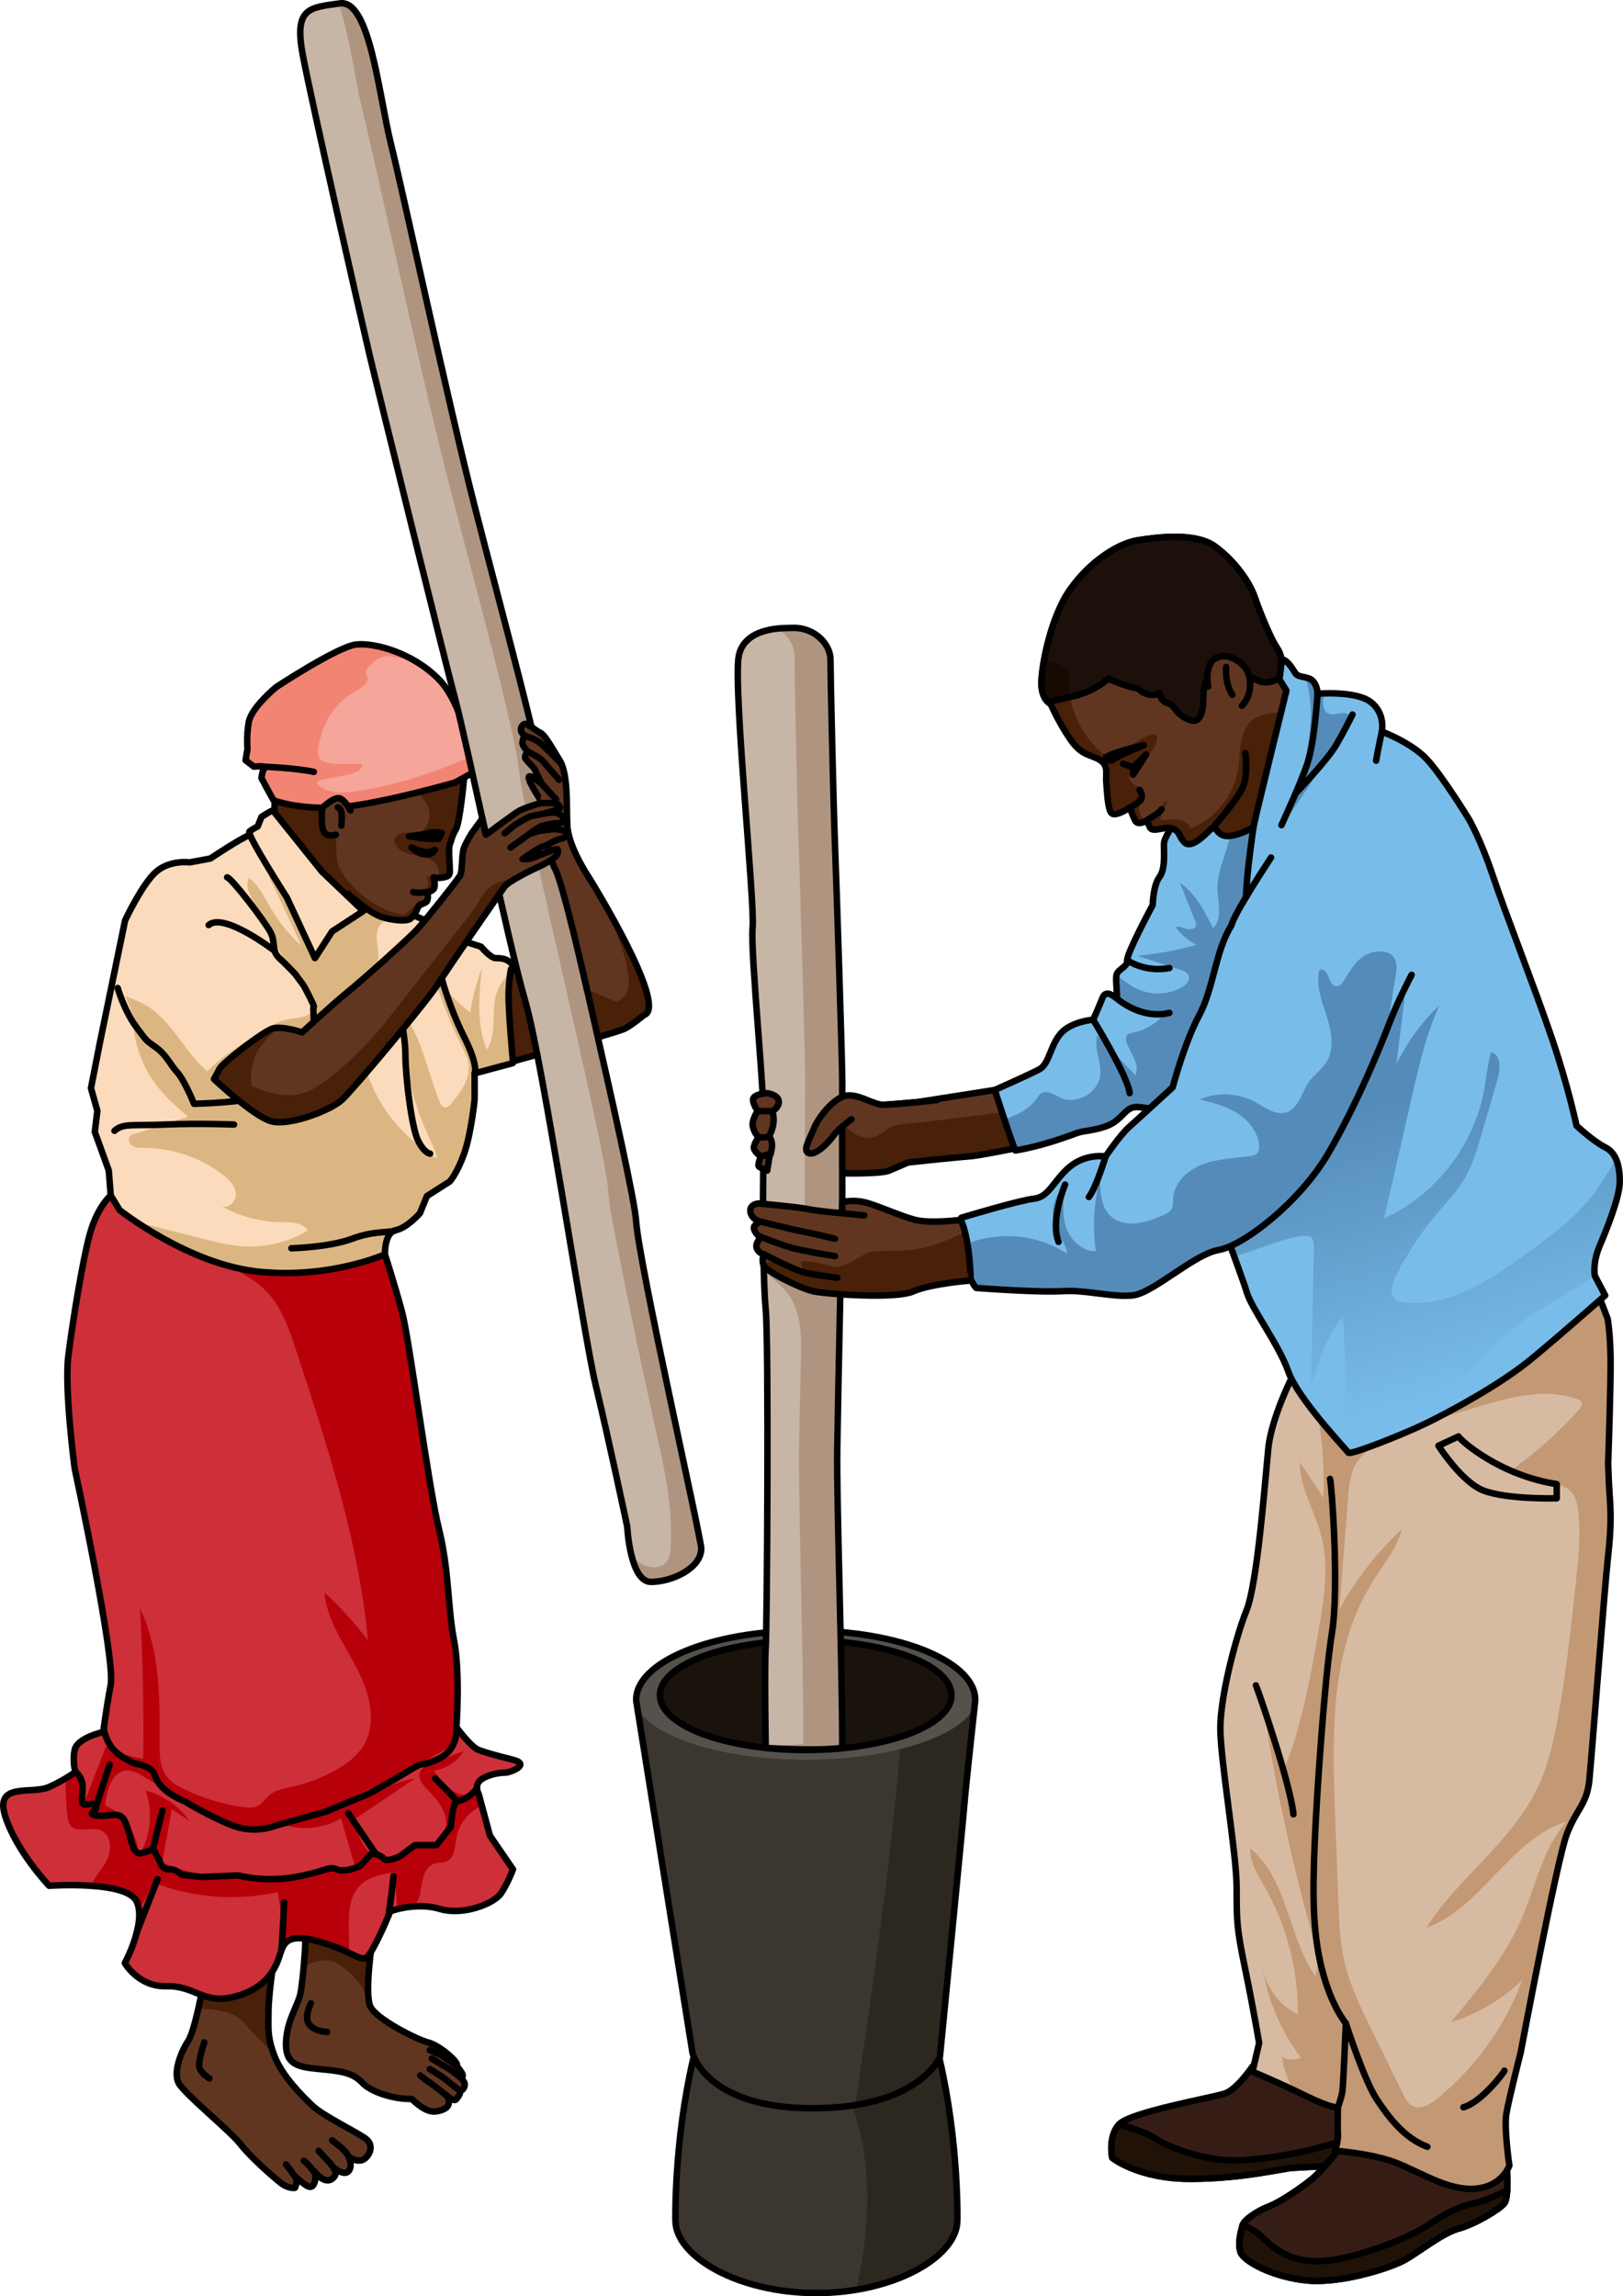 <?xml version="1.0" encoding="utf-8"?>
<!-- Generator: Adobe Illustrator 22.0.0, SVG Export Plug-In . SVG Version: 6.00 Build 0)  -->
<svg version="1.1" id="Layer_1" xmlns="http://www.w3.org/2000/svg" xmlns:xlink="http://www.w3.org/1999/xlink" x="0px" y="0px"
	 width="250.173px" height="353.987px" viewBox="0 0 250.173 353.987" enable-background="new 0 0 250.173 353.987"
	 xml:space="preserve">
<g>
	<path fill="#351D15" d="M193.056,318.568c0,0-2.379,3.518-4.232,4.154s-14.594,2.851-16.331,4.761
		c-1.737,1.91-1.058,5.152-1.058,5.152s3.994,3.278,12.154,3.249c8.16-0.029,14.347-1.662,15.787-1.702
		c1.44-0.039,13.887-0.863,13.887-0.863v-11.822L193.056,318.568z"/>
	<path fill="none" stroke="#000000" stroke-linecap="round" stroke-linejoin="round" stroke-miterlimit="10" d="M193.056,318.568
		c0,0-2.379,3.518-4.232,4.154s-14.594,2.851-16.331,4.761c-1.737,1.91-1.058,5.152-1.058,5.152s3.994,3.278,12.154,3.249
		c8.16-0.029,14.347-1.662,15.787-1.702c1.44-0.039,13.887-0.863,13.887-0.863v-11.822L193.056,318.568z"/>
	<path fill="#211207" stroke="#000000" stroke-linecap="round" stroke-linejoin="round" stroke-miterlimit="10" d="M171.436,332.635
		c0,0,3.994,3.278,12.154,3.249c8.16-0.029,14.347-1.662,15.787-1.702c1.44-0.039,13.887-0.863,13.887-0.863v-4.78
		c-1.477,0.024-3.795,0.233-5.815,1.163c-3.267,1.504-10.98,3.08-16.411,3.334c-5.431,0.255-11.479-2.292-12.869-3.334
		c-1.39-1.042-5.675-2.219-5.675-2.219C170.756,329.393,171.436,332.635,171.436,332.635z"/>
	<path fill="#212121" d="M206.142,331.58c0,0-2.374,3.13-4.079,4.473c-1.705,1.343-4.7,3.409-6.457,4.081
		c-1.756,0.671-3.874,2.066-4.081,2.944c-0.207,0.878-0.775,2.634-0.31,4.081s5.114,3.926,10.382,4.391
		c5.269,0.465,12.862-1.963,15.083-3.254c2.221-1.291,5.785-4.132,8.161-4.752c2.376-0.62,6.405-2.996,7.051-3.926
		c0.646-0.93,0.491-4.855,0.233-6.147s-2.531-2.53-2.531-2.53l-21.074-1.447L206.142,331.58z"/>
	<path fill="#351D15" d="M206.142,331.58c0,0-2.374,3.13-4.079,4.473c-1.705,1.343-4.7,3.409-6.457,4.081
		c-1.756,0.671-3.874,2.066-4.081,2.944c-0.207,0.878-0.775,2.634-0.31,4.081s5.114,3.926,10.382,4.391
		c5.269,0.465,12.862-1.963,15.083-3.254c2.221-1.291,5.785-4.132,8.161-4.752c2.376-0.62,6.405-2.996,7.051-3.926
		c0.646-0.93,0.491-4.855,0.233-6.147s-2.531-2.53-2.531-2.53l-21.074-1.447L206.142,331.58z"/>
	<path fill="none" stroke="#000000" stroke-linecap="round" stroke-linejoin="round" stroke-miterlimit="10" d="M206.142,331.58
		c0,0-2.374,3.13-4.079,4.473c-1.705,1.343-4.7,3.409-6.457,4.081c-1.756,0.671-3.874,2.066-4.081,2.944
		c-0.207,0.878-0.775,2.634-0.31,4.081s5.114,3.926,10.382,4.391c5.269,0.465,12.862-1.963,15.083-3.254
		c2.221-1.291,5.785-4.132,8.161-4.752c2.376-0.62,6.405-2.996,7.051-3.926c0.646-0.93,0.491-4.855,0.233-6.147
		s-2.531-2.53-2.531-2.53l-21.074-1.447L206.142,331.58z"/>
	<path fill="none" stroke="#000000" stroke-linecap="round" stroke-linejoin="round" stroke-miterlimit="10" d="M206.142,331.58
		c0,0-2.374,3.13-4.079,4.473c-1.705,1.343-4.7,3.409-6.457,4.081c-1.756,0.671-3.874,2.066-4.081,2.944
		c-0.207,0.878-0.775,2.634-0.31,4.081s5.114,3.926,10.382,4.391c5.269,0.465,12.862-1.963,15.083-3.254
		c2.221-1.291,5.785-4.132,8.161-4.752c2.376-0.62,6.405-2.996,7.051-3.926c0.646-0.93,0.491-4.855,0.233-6.147
		s-2.531-2.53-2.531-2.53l-21.074-1.447L206.142,331.58z"/>
	<path fill="#211207" stroke="#000000" stroke-linecap="round" stroke-linejoin="round" stroke-miterlimit="10" d="M191.216,347.159
		c0.465,1.446,5.114,3.926,10.382,4.391c5.269,0.465,12.862-1.963,15.083-3.254c2.221-1.291,5.785-4.132,8.161-4.752
		c2.376-0.62,6.405-2.996,7.051-3.926c0.242-0.348,0.371-1.116,0.425-2.009c-0.865,0.455-3.284,1.675-4.996,2.009
		c-2.118,0.413-4.545,1.55-7.308,3.461c-2.763,1.911-11.029,5.114-15.987,5.475c-4.959,0.362-7.593-1.86-9.349-3.564
		c-1.756-1.705-3.151-1.911-3.151-1.911C191.32,343.956,190.752,345.713,191.216,347.159z"/>
	<path fill="#3B362F" d="M144.819,317.362c-14.599,0-18.979,0-18.979,0s-4.38,0-18.979,0c-3.006,12.917-2.748,24.917-2.748,24.917
		c0,5.615,9.727,11.208,21.727,11.208s21.727-5.593,21.727-11.208C147.567,342.278,147.824,330.278,144.819,317.362z"/>
	<path fill="#2C271F" d="M133.377,344.608c-0.382,3.684-0.896,6.394-1.469,8.388c9.045-1.478,15.659-6.089,15.659-10.718
		c0,0,0.258-12-2.748-24.917c-4.023,0-7.266,0-9.859,0l-6.112,2.382C128.848,319.743,135.13,327.702,133.377,344.608z"/>
	<path fill="none" stroke="#000000" stroke-linecap="round" stroke-linejoin="round" stroke-miterlimit="10" d="M144.819,317.362
		c-14.599,0-18.979,0-18.979,0s-4.38,0-18.979,0c-3.006,12.917-2.748,24.917-2.748,24.917c0,5.615,9.727,11.208,21.727,11.208
		s21.727-5.593,21.727-11.208C147.567,342.278,147.824,330.278,144.819,317.362z"/>
	<path fill="#3B362F" d="M98.063,262.181c-0.19-5.937,11.508-10.813,26.13-10.813s26.32,4.876,26.13,10.813
		c0,0-1.469,13.308-1.653,15.762c-0.184,2.44-3.794,39.173-3.794,39.173S141.689,325,125.235,325s-18.488-8.509-18.488-8.509
		L98.063,262.181z"/>
	<path fill="#2C271F" d="M144.014,255.086c-1.631,2.297-3.301,5.341-4.939,9.356c-0.797,17.523-6.268,53.62-7.261,60.071
		c10.76-1.717,13.063-7.396,13.063-7.396s3.61-36.733,3.794-39.173c0.185-2.455,1.653-15.762,1.653-15.762
		C150.41,259.474,148.02,256.99,144.014,255.086z"/>
	<path fill="#55514B" d="M98.063,262.181l0.18,1.127c2.444,4.55,13.133,7.976,25.95,7.976c12.961,0,23.74-3.504,26.024-8.13
		c0.067-0.609,0.107-0.972,0.107-0.972c0.19-5.937-11.508-10.813-26.13-10.813S97.873,256.244,98.063,262.181z"/>
	<path fill="none" stroke="#000000" stroke-linecap="round" stroke-linejoin="round" stroke-miterlimit="10" d="M98.063,262.181
		c-0.19-5.937,11.508-10.813,26.13-10.813s26.32,4.876,26.13,10.813c0,0-1.469,13.308-1.653,15.762
		c-0.184,2.44-3.794,39.173-3.794,39.173S141.689,325,125.235,325s-18.488-8.509-18.488-8.509L98.063,262.181z"/>
	<path fill="#613620" d="M31.451,305.066c0,0.027-0.007,0.093-0.022,0.194c-0.179,1.261-1.432,7.889-2.449,9.414
		c-1.098,1.647-2.288,4.758-1.464,6.406s7.961,7.412,9.517,9.425c1.556,2.013,4.91,4.941,6.161,5.948
		c1.251,1.007,2.258,0.824,2.258,0.824s0.576-0.989,0-1.791c1.47,1.243,2.392,2.206,2.914,1.243c0.521-0.963,0.08-2.005,0.08-2.005
		s1.445,1.986,2.648,1.224c1.203-0.762,0.36-1.785,0.36-1.785s1.604,1.364,2.286,0.521s0-2.206,0-2.206s1.021,0.814,2.024,0.533
		c1.003-0.281,2.163-2.234,0.558-3.358s-6.553-3.513-8.157-5.037c-1.604-1.524-4.693-4.612-5.856-7.661
		c-1.163-3.048-0.922-4.452-0.922-6.899s0.802-7.861,0.802-7.861L31.451,305.066z"/>
	<path fill="#492008" d="M37.547,311.769c1.384,1.565,3.244,3.438,4.626,4.797c-0.992-2.772-0.786-4.174-0.786-6.509
		c0-2.447,0.802-7.861,0.802-7.861l-10.738,2.87c0,0.027-0.007,0.093-0.022,0.194c-0.087,0.613-0.429,2.493-0.872,4.439
		C32.572,309.649,35.88,309.884,37.547,311.769z"/>
	<path fill="none" stroke="#000000" stroke-linecap="round" stroke-linejoin="round" stroke-miterlimit="10" d="M31.451,305.066
		c0,0.027-0.007,0.093-0.022,0.194c-0.179,1.261-1.432,7.889-2.449,9.414c-1.098,1.647-2.288,4.758-1.464,6.406
		s7.961,7.412,9.517,9.425c1.556,2.013,4.91,4.941,6.161,5.948c1.251,1.007,2.258,0.824,2.258,0.824s0.576-0.989,0-1.791
		c1.47,1.243,2.392,2.206,2.914,1.243c0.521-0.963,0.08-2.005,0.08-2.005s1.445,1.986,2.648,1.224
		c1.203-0.762,0.36-1.785,0.36-1.785s1.604,1.364,2.286,0.521s0-2.206,0-2.206s1.021,0.814,2.024,0.533
		c1.003-0.281,2.163-2.234,0.558-3.358s-6.553-3.513-8.157-5.037c-1.604-1.524-4.693-4.612-5.856-7.661
		c-1.163-3.048-0.922-4.452-0.922-6.899s0.802-7.861,0.802-7.861L31.451,305.066z"/>
	<path fill="none" stroke="#000000" stroke-linecap="round" stroke-linejoin="round" stroke-miterlimit="10" d="M32.281,320.401
		c0,0-1.588-0.953-1.588-1.984s0.397-2.223,0.794-3.572"/>
	<path fill="none" stroke="#000000" stroke-linecap="round" stroke-linejoin="round" stroke-miterlimit="10" d="M51.72,334.753
		c0,0-0.373-0.836-1.084-1.546c-0.711-0.711-1.502-1.637-1.502-1.637"/>
	<path fill="none" stroke="#000000" stroke-linecap="round" stroke-linejoin="round" stroke-miterlimit="10" d="M53.74,332.478
		c0,0-0.057-0.286-0.667-0.946c-0.609-0.66-1.885-1.581-1.885-1.581"/>
	<path fill="none" stroke="#000000" stroke-linecap="round" stroke-linejoin="round" stroke-miterlimit="10" d="M48.529,334.99
		c0,0-1.039-1.479-1.699-1.885"/>
	
		<line fill="none" stroke="#000000" stroke-linecap="round" stroke-linejoin="round" stroke-miterlimit="10" x1="45.452" y1="335.486" x2="44.089" y2="333.664"/>
	<path fill="#613620" d="M46.83,295.393c0.697,0.933-0.113,10.151-0.546,12.036c-0.433,1.885-2.072,4.039-2.195,7.414
		c-0.123,3.375,1.732,3.794,5.047,4.108s5.219,0.524,6.676,2.095s5.228,2.619,7.637,2.514c2.2,2.095,3.291,2.063,4.131,1.865
		s1.432-0.494,1.58-1.086c0.148-0.593-0.247-1.234-0.247-1.234s1.086,0.988,1.432,0.494s0.741-0.889,0.494-1.333
		c0.593,0.099,0.839-0.691,0.79-1.037s-0.494-0.829-0.494-0.829s0.296-0.267,0.148-0.657s-0.938-1.328-0.938-1.328
		s0.296,0.049-0.099-0.543s-2.518-2.549-4.296-3.027s-7.841-3.54-8.834-5.465s0.291-10.468,0.291-10.468l-10.578-3.308"/>
	<g>
		<path fill="#492008" d="M46.83,295.602l0.102,0.032c-0.03-0.102-0.063-0.188-0.102-0.241V295.602z"/>
		<path fill="#492008" d="M56.816,308.106c-0.332-3.034,0.591-9.195,0.591-9.195l-10.476-3.276c0.307,1.044,0.151,4.53-0.111,7.504
			l0,0c0,0,2.701-1.489,4.576-0.713c1.876,0.776,3.915,2.87,4.689,4.46C56.279,307.281,56.537,307.7,56.816,308.106z"/>
	</g>
	<path fill="none" stroke="#000000" stroke-linecap="round" stroke-linejoin="round" stroke-miterlimit="10" d="M46.83,295.393
		c0.697,0.933-0.113,10.151-0.546,12.036c-0.433,1.885-2.072,4.039-2.195,7.414c-0.123,3.375,1.732,3.794,5.047,4.108
		s5.219,0.524,6.676,2.095s5.228,2.619,7.637,2.514c2.2,2.095,3.291,2.063,4.131,1.865s1.432-0.494,1.58-1.086
		c0.148-0.593-0.247-1.234-0.247-1.234s1.086,0.988,1.432,0.494s0.741-0.889,0.494-1.333c0.593,0.099,0.839-0.691,0.79-1.037
		s-0.494-0.829-0.494-0.829s0.296-0.267,0.148-0.657s-0.938-1.328-0.938-1.328s0.296,0.049-0.099-0.543s-2.518-2.549-4.296-3.027
		s-7.841-3.54-8.834-5.465s0.291-10.468,0.291-10.468l-10.578-3.308"/>
	<path fill="none" stroke="#000000" stroke-linecap="round" stroke-linejoin="round" stroke-miterlimit="10" d="M68.913,323.106
		c0,0-1.876-1.531-2.568-1.975c-0.691-0.444-1.58-1.185-1.58-1.185"/>
	<path fill="none" stroke="#000000" stroke-linecap="round" stroke-linejoin="round" stroke-miterlimit="10" d="M70.838,322.266
		c0,0-1.383-1.037-1.926-1.531c-0.543-0.494-2.666-1.778-2.666-1.778"/>
	<path fill="none" stroke="#000000" stroke-linecap="round" stroke-linejoin="round" stroke-miterlimit="10" d="M71.135,320.401
		c0,0-1.383-1.146-1.876-1.443c-0.494-0.296-2.716-1.596-2.716-1.596"/>
	<polyline fill="none" stroke="#000000" stroke-linecap="round" stroke-linejoin="round" stroke-miterlimit="10" points="
		70.345,318.415 68.172,316.934 66.246,316.045 	"/>
	<path fill="none" stroke="#000000" stroke-linecap="round" stroke-linejoin="round" stroke-miterlimit="10" d="M47.927,308.836
		c0,0-1.138,2.123-0.248,3.259c0.89,1.136,2.749,1.136,2.749,1.136"/>
	<path fill="#CD3038" d="M17.063,184.284c0,0-1.872,1.598-3.04,5.36c-1.168,3.761-2.888,14.45-3.503,19.487
		c-0.614,5.037,0.983,17.2,0.983,17.2s6.328,29.363,5.56,33.417c-0.768,4.054-1.137,7.249-1.137,7.249s-4.054,0.89-4.423,2.779
		c-0.369,1.889,0.123,3.363,0.123,3.363s-1.351,1.106-4.054,2.334s-8.477-0.86-6.757,4.546s6.757,10.689,6.757,10.689
		s12.04-0.86,13.514,2.457c1.474,3.317-1.843,9.46-1.843,9.46s2.089,3.686,6.389,3.563c4.3-0.123,5.651,2.703,10.074,1.72
		c4.423-0.983,6.266-3.44,7.126-5.651c0.86-2.211,0.614-4.669,6.757-2.826s6.266,3.809,7.74,1.229c1.474-2.58,2.826-6.02,2.826-6.02
		s3.931-1.474,7.617-0.369s8.387-0.86,9.415-2.334c1.028-1.474,1.888-3.753,1.888-3.753l-3.563-5.216l-1.72-6.389
		c0,0-0.86-1.474,0.491-2.334c1.351-0.86,3.071-0.983,3.686-0.983s3.931-1.255,1.106-1.979c-2.826-0.724-4.054-1.062-5.283-1.507
		s-3.44-3.517-3.44-3.517s0.614-8.34-0.369-13.384c-0.983-5.044-0.737-10.819-2.334-17.207c-1.597-6.389-4.546-29.142-5.651-33.307
		c-1.106-4.165-2.666-8.995-2.666-8.995l-34.191-9.082H17.063z"/>
	<path fill="#B8000A" d="M74.266,278.341l-0.474-1.762c0,0-0.083-0.154-0.157-0.378c-0.864,0.52-2.049,0.648-3.018,0.282
		c-1.619-0.612-2.721-2.091-3.73-3.498c1.87-0.314,3.586-1.451,4.603-3.051c-1.723,0.683-3.446,1.365-5.169,2.048
		c-0.634,0.251-1.331,0.562-1.592,1.192c-0.38,0.918,0.37,1.882,1.06,2.597c1.183,1.226,2.394,2.536,2.837,4.18
		c0.443,1.645-0.174,3.706-1.767,4.31c-0.827,0.313-1.76,0.191-2.611,0.432c-1.365,0.387-2.353,1.654-3.727,2.011
		c-1.547,0.402-3.196-0.498-4.154-1.778c-0.958-1.28-1.372-2.874-1.765-4.423c3.117-2.114,6.235-4.228,9.352-6.341
		c-2.974,0.511-5.704,1.919-8.469,3.128c-3.845,1.682-7.846,3.008-11.934,3.955c2.948,1.012,6.335,0.66,9.012-0.936
		c0.7,2.401,1.399,4.803,2.099,7.204c-9.785,2.364-20.414,3.569-29.665-0.401c0.497-2.732,0.993-5.464,1.49-8.197
		c0.905,0.59,1.809,1.18,2.714,1.77c-1.626-2.274-4.063-3.956-6.765-4.669c1.197,3.323,0.787,7.186-1.082,10.184
		c-0.011-3.31-2.107-6.523-5.132-7.867c0.187-2.343,1.067-5.378,3.418-5.395c0.876-0.006,1.676,0.464,2.43,0.911
		c4.698,2.789,9.599,5.367,14.649,7.46c0.786,0.326,1.591,0.641,2.438,0.726c1.226,0.122,2.443-0.246,3.62-0.609
		c1.32-0.408,2.639-0.815,3.945-1.266c4.446-1.533,8.708-3.551,12.905-5.671c2.898-1.463,5.77-2.978,8.615-4.542
		c0.976-0.537,1.438-1.209,1.955-2.173c0.442-0.825,0.265-0.722,0.158-1.546c-0.107-0.82,0.103-1.798,0.132-2.623
		c0.125-3.553,0.18-7.228-0.503-10.731c-0.983-5.044-0.737-10.819-2.334-17.207s-4.546-29.142-5.651-33.307
		c-1.106-4.165-2.666-8.995-2.666-8.995l-34.191-9.082h-5.943c1.313,4.294,5.756,6.964,9.998,8.641
		c4.44,1.754,9.338,3.138,12.432,6.773c1.965,2.309,2.956,5.267,3.903,8.147c4.847,14.729,9.726,29.608,11.193,45.044
		c-2.015-2.663-4.266-5.146-6.718-7.413c0.348,4.2,2.95,7.809,4.913,11.538c1.963,3.729,3.296,8.409,1.139,12.03
		c-0.993,1.668-2.61,2.873-4.301,3.828c-2.132,1.204-4.447,2.083-6.841,2.595c-1.14,0.244-2.353,0.43-3.26,1.161
		c-0.68,0.548-1.141,1.371-1.921,1.765c-0.727,0.366-1.59,0.288-2.395,0.169c-3.041-0.448-6.016-1.349-8.796-2.662
		c-1.059-0.5-2.123-1.087-2.832-2.019c-1.109-1.457-1.138-3.44-1.121-5.271c0.064-7.019,0.034-14.319-3.003-20.647
		c0.423,7.705,0.586,15.424,0.49,23.14c-2.011-0.242-3.971-0.903-5.718-1.927c-1.102,2.838-2.205,5.675-3.307,8.513
		c0.102-1.77-0.275-4.061-1.527-4.945c0.053,0.244,0.099,0.394,0.099,0.394s-0.494,0.4-1.462,0.981
		c-0.081,1.975,0.001,3.956,0.253,5.917c0.06,0.469,0.139,0.957,0.422,1.335c0.991,1.322,3.189,0.17,4.716,0.803
		c1.742,0.721,1.673,3.296,0.737,4.932c-0.706,1.235-1.736,2.334-2.324,3.599c3.136,0.212,6.395,0.834,7.117,2.459
		c0.194,0.437,0.301,0.924,0.348,1.438c0.743-1.464,1.486-2.929,2.229-4.393c6.044,2.371,12.801,2.89,19.136,1.47
		c0.719,3.535,0.7,7.215-0.037,10.746c0.023-0.056,0.048-0.113,0.07-0.169c0.86-2.211,0.614-4.669,6.757-2.826
		c1.897,0.569,3.218,1.149,4.184,1.604c0.198-3.891-0.816-8.187,2.02-10.637c1.351-1.167,3.216-1.486,4.981-1.759
		c0.163,1.891,0.325,3.781,0.488,5.672c0.654-0.164,1.551-0.341,2.574-0.415c0.47-0.59,0.82-1.348,0.938-2.06
		c0.293-1.765,0.505-4.024,2.213-4.558c0.61-0.191,1.295-0.089,1.878-0.352c1.251-0.565,1.261-2.282,1.496-3.634
		C70.735,281.133,72.292,279.27,74.266,278.341z"/>
	<path fill="none" stroke="#000000" stroke-linecap="round" stroke-linejoin="round" stroke-miterlimit="10" d="M17.063,184.284
		c0,0-1.872,1.598-3.04,5.36c-1.168,3.761-2.888,14.45-3.503,19.487c-0.614,5.037,0.983,17.2,0.983,17.2s6.328,29.363,5.56,33.417
		c-0.768,4.054-1.137,7.249-1.137,7.249s-4.054,0.89-4.423,2.779c-0.369,1.889,0.123,3.363,0.123,3.363s-1.351,1.106-4.054,2.334
		s-8.477-0.86-6.757,4.546s6.757,10.689,6.757,10.689s12.04-0.86,13.514,2.457c1.474,3.317-1.843,9.46-1.843,9.46
		s2.089,3.686,6.389,3.563c4.3-0.123,5.651,2.703,10.074,1.72c4.423-0.983,6.266-3.44,7.126-5.651
		c0.86-2.211,0.614-4.669,6.757-2.826s6.266,3.809,7.74,1.229c1.474-2.58,2.826-6.02,2.826-6.02s3.931-1.474,7.617-0.369
		s8.387-0.86,9.415-2.334c1.028-1.474,1.888-3.753,1.888-3.753l-3.563-5.216l-1.72-6.389c0,0-0.86-1.474,0.491-2.334
		c1.351-0.86,3.071-0.983,3.686-0.983s3.931-1.255,1.106-1.979c-2.826-0.724-4.054-1.062-5.283-1.507s-3.44-3.517-3.44-3.517
		s0.614-8.34-0.369-13.384c-0.983-5.044-0.737-10.819-2.334-17.207c-1.597-6.389-4.546-29.142-5.651-33.307
		c-1.106-4.165-2.666-8.995-2.666-8.995l-34.191-9.082H17.063z"/>
	<path fill="none" stroke="#000000" stroke-linecap="round" stroke-linejoin="round" stroke-miterlimit="10" d="M11.626,273.14
		c0,0,1.106,0.737,1.106,2.334c0,1.597-0.369,2.703,0.369,2.703c0.737,0,1.597-0.369,1.72,0.369c0.123,0.737-1.72,1.106,0.246,1.351
		c1.966,0.246,3.44-0.983,4.3,1.106c0.86,2.089,0.983,5.037,2.457,4.669c1.474-0.369,1.843-0.86,2.089-0.123
		c0.246,0.737,0.491,0.737,0.737,1.474c0.246,0.737,0.737,1.217,1.597,1.161c0.86-0.056,1.72,0.804,1.72,0.804l3.071,0.369
		l5.651-0.246c0,0,4.054,1.106,8.846,0.246c4.791-0.86,5.037-1.732,6.389-1.173c1.351,0.559,3.563-0.547,3.563-0.547l1.843-1.966
		c0,0,1.351,0.246,1.843,0.86c0.491,0.614,2.457-0.369,2.457-0.369l2.334-1.72h3.317l2.211-2.826c0,0,0.246-3.809,0.983-3.931
		c0.737-0.123,2.29-0.758,3.049-2.099"/>
	<path fill="none" stroke="#000000" stroke-linecap="round" stroke-linejoin="round" stroke-miterlimit="10" d="M70.352,266.26
		c0,0,0.491,3.536-3.071,5.024c-3.563,1.488-1.106-0.232-4.546,1.856c-3.44,2.089-6.02,3.44-6.02,3.44l-6.511,2.703l-7.628,2.129
		c0,0-3.183,1.392-6.746,0c-3.563-1.392-7.371-3.727-7.371-3.727s-2.58-0.983-3.809-2.58s-0.491-2.089-2.334-2.826
		c-1.843-0.737-0.737,0.096-2.703-0.996c-1.966-1.092-2.457-1.83-3.071-3.058c-0.614-1.229-0.522-1.966-0.522-1.966"/>
	
		<line fill="none" stroke="#000000" stroke-linecap="round" stroke-linejoin="round" stroke-miterlimit="10" x1="23.532" y1="285.166" x2="25.045" y2="279.078"/>
	
		<line fill="none" stroke="#000000" stroke-linecap="round" stroke-linejoin="round" stroke-miterlimit="10" x1="14.591" y1="279.078" x2="16.901" y2="272.031"/>
	
		<line fill="none" stroke="#000000" stroke-linecap="round" stroke-linejoin="round" stroke-miterlimit="10" x1="57.935" y1="285.828" x2="53.688" y2="279.535"/>
	<path fill="none" stroke="#000000" stroke-linecap="round" stroke-linejoin="round" stroke-miterlimit="10" d="M70.475,277.685
		c0,0-1.963-2.158-3.427-3.54"/>
	<path fill="none" stroke="#000000" stroke-linecap="round" stroke-linejoin="round" stroke-miterlimit="10" d="M21.05,298.004
		c0.068-0.257,3.238-8.32,3.238-8.32"/>
	<path fill="none" stroke="#000000" stroke-linecap="round" stroke-linejoin="round" stroke-miterlimit="10" d="M43.348,300.733
		c0.066-0.176,0.365-5.093,0.457-7.472"/>
	<path fill="none" stroke="#000000" stroke-linecap="round" stroke-linejoin="round" stroke-miterlimit="10" d="M59.847,295.393
		c0.073-0.174,0.704-4.694,0.795-6.158"/>
	<path fill="#FBDBBB" d="M38.529,128.682c-1.656,0.682-6.105,3.665-6.105,3.665l-3.187,0.594c0,0-3.016-0.416-5.159,1.432
		s-4.798,7.514-4.798,7.514l-3.884,18.859l-1.373,7.001l0.981,3.493l-0.392,3.242l2.158,5.971l0.294,3.831l1.373,2.256
		c0,0,10.592,8.434,21.576,9.513s19.32-2.687,19.32-2.687s-0.098-3.364,1.667-3.722s3.727-2.616,3.727-2.616l1.079-2.646
		l3.531-2.256c0,0,1.124-1.238,2.203-4.278c1.079-3.04,1.622-8.359,1.622-8.359v-4.02l5.884-1.584c0,0,0.981-12.847,0.294-14.515
		c-0.686-1.667-2.158-1.667-2.942-1.667c-0.785,0-2.256-1.765-2.256-1.765l-2.452-0.785c0,0-6.571-3.727-8.238-4.119
		c-1.667-0.392-6.277-1.667-6.277-1.667l-14.22-8.63L38.529,128.682z"/>
	<path fill="#DCB682" d="M79.458,149.887c-2.047,0.456-3.121,2.976-3.283,5.153c-0.173,2.32,0.136,4.846-1.136,6.793
		c-1.619-3.926-1.207-8.354-0.767-12.578c-0.838,2.199-1.44,4.488-1.793,6.815c-2.269-1.737-4.252-3.848-5.843-6.221
		c1.256,4.053,2.833,8.006,4.71,11.811c0.361,0.731,0.738,1.471,0.876,2.275c0.393,2.288-1.186,4.399-2.671,6.184
		c-0.263,0.316-0.602,0.664-1.009,0.606c-0.412-0.059-0.64-0.498-0.794-0.885c-1.857-4.685-2.695-9.905-5.771-13.897
		c-0.099,6.495,1.256,13.008,3.936,18.925c0.555,1.225,1.17,2.437,1.479,3.745c-4.142-2.561-7.675-6.199-9.754-10.603
		s-2.63-9.584-1.143-14.221c0.724-2.257,1.924-4.459,1.807-6.826c-0.074-1.502-0.628-3.206,0.319-4.374
		c0.386-0.476,0.96-0.757,1.406-1.177c0.307-0.289,0.546-0.709,0.563-1.113c-1.711-0.458-3.416-0.929-3.416-0.929l-1.885-1.144
		c-1.842,0.137-3.637,0.912-4.877,2.288c-0.59,0.654-1.754,2.253-2.807,1.844c-0.727-0.282-1.709-2.249-2.136-2.879
		c-1.144-1.686-2.206-3.621-4.074-4.433c1.735,3.56,3.419,7.145,5.053,10.753c-1.826-1.654-3.4-3.585-4.652-5.706
		c-1.001-1.695-1.849-3.573-3.415-4.766c-0.577,1.135,0.029,2.487,0.626,3.611c1.2,2.256,2.4,4.513,3.6,6.769
		c0.759,1.427,1.522,2.861,2.503,4.146c0.719,0.943,1.548,1.796,2.355,2.666c0.646,0.696,1.323,1.544,1.178,2.482
		c-0.138,0.886-0.987,1.501-1.848,1.751c-0.861,0.25-1.777,0.236-2.653,0.428c-1.256,0.275-2.378,0.957-3.474,1.629
		c-3.074,1.885-6.181,3.795-8.722,6.353c-3.54-3.031-5.445-7.827-9.459-10.195c-0.987-0.583-2.065-0.992-3.137-1.398
		c0.595,1.813,1.412,3.554,2.426,5.171c-0.409-0.185-0.817-0.371-1.226-0.556c0.326,3.435,1.675,6.766,3.831,9.461
		c1.34,1.675,2.968,3.092,4.587,4.5c-2.787,0.9-5.574,1.8-8.362,2.7c-0.17,0.055-0.344,0.112-0.483,0.225
		c-0.48,0.389-0.247,1.231,0.274,1.564c0.52,0.333,1.181,0.316,1.799,0.317c4.35,0.005,8.685,1.478,12.138,4.123
		c0.956,0.733,1.908,1.669,2.02,2.868c0.113,1.199-1.138,2.495-2.226,1.978c2.782,1.589,5.974,2.454,9.179,2.486
		c1.508,0.015,3.328,0.001,4.122,1.283c-2.873,1.752-6.277,2.621-9.639,2.46c-2.266-0.108-4.482-0.669-6.681-1.226
		c-3.251-0.824-6.502-1.649-9.753-2.473c0.455,0.371,0.931,0.715,1.405,1.062c4.099,2.541,10.601,5.89,17.252,6.543
		c10.984,1.079,19.32-2.686,19.32-2.686s-0.098-3.364,1.667-3.722c1.765-0.358,3.727-2.616,3.727-2.616l1.079-2.646l3.531-2.256
		c0,0,1.124-1.238,2.203-4.278s1.622-8.359,1.622-8.359v-4.02l5.884-1.584C79.044,163.885,79.89,152.791,79.458,149.887z"/>
	<path fill="none" stroke="#000000" stroke-linecap="round" stroke-linejoin="round" stroke-miterlimit="10" d="M38.529,128.682
		c-1.656,0.682-6.105,3.665-6.105,3.665l-3.187,0.594c0,0-3.016-0.416-5.159,1.432s-4.798,7.514-4.798,7.514l-3.884,18.859
		l-1.373,7.001l0.981,3.493l-0.392,3.242l2.158,5.971l0.294,3.831l1.373,2.256c0,0,10.592,8.434,21.576,9.513
		s19.32-2.687,19.32-2.687s-0.098-3.364,1.667-3.722s3.727-2.616,3.727-2.616l1.079-2.646l3.531-2.256c0,0,1.124-1.238,2.203-4.278
		c1.079-3.04,1.622-8.359,1.622-8.359v-4.02l5.884-1.584c0,0,0.981-12.847,0.294-14.515c-0.686-1.667-2.158-1.667-2.942-1.667
		c-0.785,0-2.256-1.765-2.256-1.765l-2.452-0.785c0,0-6.571-3.727-8.238-4.119c-1.667-0.392-6.277-1.667-6.277-1.667l-14.22-8.63
		L38.529,128.682z"/>
	<path fill="none" stroke="#000000" stroke-linecap="round" stroke-linejoin="round" stroke-miterlimit="10" d="M35.01,135.249
		c0.686,0.098,5.786,6.767,6.669,8.434s0.098,2.844,1.373,4.021c1.275,1.177,2.452,2.452,2.452,2.452l1.299,1.765
		c0,0,1.839,3.334,1.545,3.334s0.832,5.2-1.545,7.209c-2.378,2.009-4.535,5.293-6.398,6.397c-1.863,1.104-10.494,1.3-10.494,1.3
		s-1.471-3.629-2.55-4.805c-1.079-1.177-1.667-2.648-3.236-3.825c-1.569-1.177-1.275-0.686-3.138-3.236
		c-1.863-2.55-2.844-5.982-2.844-5.982"/>
	<path fill="none" stroke="#000000" stroke-linecap="round" stroke-linejoin="round" stroke-miterlimit="10" d="M42.35,146.597
		c0,0-7.83-6.052-10.184-3.993"/>
	<path fill="none" stroke="#000000" stroke-linecap="round" stroke-linejoin="round" stroke-miterlimit="10" d="M60.523,149.393
		c-0.123,0.767,1.966,9.406,1.966,13.072c0,3.666,0.983,11.456,1.966,13.397c0.983,1.941,1.843,1.987,1.843,1.987"/>
	<path fill="none" stroke="#000000" stroke-linecap="round" stroke-linejoin="round" stroke-miterlimit="10" d="M17.646,174.32
		c1.351-1.186,2.58-0.743,7.863-0.964s10.566,0,10.566,0"/>
	<path fill="none" stroke="#000000" stroke-linecap="round" stroke-linejoin="round" stroke-miterlimit="10" d="M60.999,189.644
		c-0.804,0.471-3.178-0.009-6.741,1.323c-3.563,1.332-9.337,1.461-9.337,1.461"/>
	<path fill="#613620" d="M71.538,119.858c0,0-0.625,6.937-1.277,8.013c-0.652,1.075-0.668,1.743-0.926,2.263s-0.001,3.114,0,3.847
		c0.001,0.732,0.093,1.064-0.924,1.268c-1.017,0.204-1.577,0-1.577,0s0.399,1.358,0,1.807s-0.948,0.449-0.948,0.449
		s0.249,1.247-0.2,1.547s-1.148,0.399-1.297,0.898c-0.15,0.499-0.748,1.547-1.347,1.796c-0.599,0.249-2.345,0.2-4.241-0.399
		c-1.896-0.599-5.139-3.543-5.139-3.543l-1.297,0.798c0,0-9.8-11.775-10.015-11.975c-0.214-0.2,0-2.844,0-2.844l0.534-1.603
		l13.821-4.035L71.538,119.858z"/>
	<path fill="#492008" d="M66.834,135.249c0,0,0.56,0.204,1.577,0c1.017-0.204,0.925-0.536,0.924-1.268
		c-0.001-0.732-0.258-3.326,0-3.847c0.258-0.521,0.273-1.188,0.926-2.263c0.652-1.075,1.277-8.013,1.277-8.013l-12.517-1.445
		c1.207,0.842,2.415,1.685,3.622,2.527c1.332,0.929,2.732,1.941,3.342,3.446c0.611,1.505,0.003,3.616-1.579,3.982
		c-0.658,0.152-1.344-0.016-2.019,0.009c-0.675,0.025-1.443,0.359-1.57,1.021c-0.062,0.321,0.045,0.656,0.216,0.935
		c0.52,0.851,1.55,1.236,2.527,1.437c0.977,0.201,2.006,0.289,2.873,0.782c0.867,0.493,1.518,1.568,1.135,2.489
		c-0.634,0.05-1.267,0.099-1.901,0.149c0.634,0.657,0.364,2.028-0.541,2.149c0.647,0.073,0.83,1.151,0.244,1.434
		c-0.315,0.152-0.723,0.082-0.995,0.302c-0.164,0.133-0.244,0.346-0.399,0.489c-0.29,0.267-1.63,1.557-2.013,1.469
		c-4.157-0.963-7.32-3.434-9.581-7.053c-0.699-1.118-0.597-4.48-0.45-5.79c-1.346-0.332-1.961-1.94-1.927-3.326
		c0.034-1.386,0.494-2.755,0.358-4.135c-0.014-0.143-0.039-0.295-0.135-0.402c-0.101-0.112-0.257-0.147-0.408-0.171l-6.935,2.024
		l-0.38,1.141c0.119,1.492,0.391,2.971,0.842,4.398l-0.063,0.003c2.486,2.956,9.082,10.88,9.082,10.88l1.297-0.798
		c0,0,3.243,2.944,5.139,3.543c1.896,0.599,3.642,0.649,4.241,0.399c0.599-0.249,1.198-1.297,1.347-1.796
		c0.15-0.499,0.848-0.599,1.297-0.898c0.449-0.299,0.2-1.547,0.2-1.547s0.549,0,0.948-0.449
		C67.233,136.607,66.834,135.249,66.834,135.249z"/>
	<path fill="none" stroke="#000000" stroke-linecap="round" stroke-linejoin="round" stroke-miterlimit="10" d="M71.538,119.858
		c0,0-0.625,6.937-1.277,8.013c-0.652,1.075-0.668,1.743-0.926,2.263s-0.001,3.114,0,3.847c0.001,0.732,0.093,1.064-0.924,1.268
		c-1.017,0.204-1.577,0-1.577,0s0.399,1.358,0,1.807s-0.948,0.449-0.948,0.449s0.249,1.247-0.2,1.547s-1.148,0.399-1.297,0.898
		c-0.15,0.499-0.748,1.547-1.347,1.796c-0.599,0.249-2.345,0.2-4.241-0.399c-1.896-0.599-5.139-3.543-5.139-3.543l-1.297,0.798
		c0,0-9.8-11.775-10.015-11.975c-0.214-0.2,0-2.844,0-2.844l0.534-1.603l13.821-4.035L71.538,119.858z"/>
	<path fill="none" stroke="#000000" stroke-linecap="round" stroke-linejoin="round" stroke-miterlimit="10" d="M68.081,128.414
		c0,0-1.048-0.291-1.996,0c-0.948,0.291-3.044,0.49-3.044,0.49s2.295,0.399,2.944,0.399s1.647,0,1.647,0L68.081,128.414z"/>
	<path fill="none" stroke="#000000" stroke-linecap="round" stroke-linejoin="round" stroke-miterlimit="10" d="M63.441,130.651
		c0,0,1.597,0.748,2.395,0.699c0.798-0.05,1.197-0.348,1.197-0.348S66.036,132.896,63.441,130.651z"/>
	<path fill="none" stroke="#000000" stroke-linecap="round" stroke-linejoin="round" stroke-miterlimit="10" d="M65.886,137.505
		c0,0-1.796,0.249-2.195,0"/>
	<path fill="#492008" d="M99.806,156.015c0,0-2.269,1.977-3.582,2.599c-1.313,0.622-17.161,5.006-17.161,5.006
		s-0.738-8.047-0.669-10.465s0.378-3.763,0.378-3.763s5.522,1.075,6.787,0c1.265-1.075,3.961-1.351,3.961-1.351
		S98.137,152.517,99.806,156.015z"/>
	<path fill="none" stroke="#000000" stroke-linecap="round" stroke-linejoin="round" stroke-miterlimit="10" d="M99.806,156.015
		c0,0-2.269,1.977-3.582,2.599c-1.313,0.622-17.161,5.006-17.161,5.006s-0.738-8.047-0.669-10.465s0.378-3.763,0.378-3.763
		s5.522,1.075,6.787,0c1.265-1.075,3.961-1.351,3.961-1.351S98.137,152.517,99.806,156.015z"/>
	<path fill="#D7BAA2" d="M200.062,210.471c0,0-4.036,7.463-4.569,12.869c-0.533,5.407-1.675,20.713-3.351,24.901
		s-4.036,13.25-4.036,18.2c0,4.95,2.513,19.342,2.513,24.52c0,5.178,0,6.244,1.295,12.489c1.295,6.244,2.17,11.499,2.17,11.499
		l-1.028,4.417c0,0,3.731,1.523,8.072,3.655s5.102,1.828,5.102,1.828s-0.076,2.97,0,4.112c0.076,1.142-0.457,2.589-0.457,2.589
		s5.407,0.381,9.138,1.751s8.148,4.417,12.413,4.112c4.264-0.305,5.331-3.579,5.331-3.579s-0.838-5.711-0.457-7.996
		s2.208-9.443,2.208-9.443s5.559-29.546,7.082-33.582c1.523-4.036,3.122-4.569,3.503-8.453c0.381-3.884,2.361-29.927,2.894-34.572
		c0.533-4.645,0.381-7.234,0.228-9.29c-0.152-2.056-0.228-4.95-0.228-4.95s0.439-12.413,0.372-16.296
		c-0.067-3.884-0.448-5.94-0.448-5.94l-1.127-2.962c0,0-34.816,12.065-35.502,11.511
		C210.495,211.308,200.062,210.471,200.062,210.471z"/>
	<path fill="#C39874" d="M234.406,316.396c0,0,5.559-29.546,7.082-33.582c1.523-4.036,3.122-4.569,3.503-8.453
		c0.381-3.884,2.361-29.927,2.894-34.572c0.533-4.645,0.381-7.234,0.228-9.29c-0.152-2.056-0.228-4.95-0.228-4.95
		s0.44-12.413,0.372-16.296s-0.448-5.94-0.448-5.94l-1.127-2.962c0,0-4.64,1.608-10.56,3.621c-0.19,0.308-0.38,0.617-0.584,0.916
		c-1.58,2.316-2.699,4.789-5.117,6.211c-3.625,2.131-6.964,4.746-9.903,7.754c7.597-1.527,15.35-5.766,22.644-3.151
		c0.228,0.082,0.469,0.183,0.596,0.389c0.25,0.406-0.083,0.912-0.402,1.267c-3.256,3.611-6.924,6.851-10.909,9.636
		c2.275,0.54,4.55,1.081,6.825,1.621c1,0.238,2.053,0.503,2.789,1.221c0.838,0.818,1.092,2.054,1.222,3.218
		c0.393,3.523,0.02,7.081-0.353,10.606c-0.764,7.22-1.53,14.45-2.877,21.584c-0.668,3.537-1.49,7.081-3.038,10.331
		c-3.968,8.334-12.205,13.825-17.166,21.609c8.611-3.119,12.926-13.719,21.686-16.39c-3.716,4.015-4.745,9.741-6.892,14.773
		c-2.571,6.023-6.82,11.15-11.011,16.183c4.105-1.279,7.906-3.523,11.01-6.499c-2.646,7.132-7.244,13.528-13.161,18.309
		c-1.092,0.882-2.579,1.745-3.811,1.073c-0.672-0.366-1.048-1.096-1.385-1.783c-1.605-3.275-3.21-6.549-4.815-9.824
		c-1.707-3.483-3.429-7.006-4.279-10.79c-0.667-2.967-0.782-6.025-0.895-9.064c-0.173-4.663-0.346-9.326-0.519-13.989
		c-0.444-11.955-0.694-24.697,5.535-34.911c1.716-2.814,3.916-5.416,4.83-8.582c-3.858,3.586-7.142,7.789-9.69,12.4
		c0.446-5.702,0.892-11.403,1.338-17.105c0.152-1.943,0.334-3.977,1.397-5.61c0.87-1.336,2.234-2.252,3.474-3.256
		c3.103-2.513,5.59-5.782,7.185-9.442c-5.456,2.658-12.011,2.959-17.688,0.814c1.436,5.676,2.056,11.557,1.834,17.408
		c-1.213-1.827-2.425-3.654-3.638-5.481c0.01,3.972,2.326,7.537,3.321,11.382c1.239,4.79,0.394,9.843-0.458,14.717
		c-1.225,7.013-2.465,14.082-5.062,20.711c-1.256-3.88-2.512-7.759-3.769-11.639c1.796,12.782,4.445,25.444,7.923,37.874
		c0.566,2.022,1.15,4.204,0.426,6.175c-4.235-6.121-4.26-14.965-10.001-19.702c-0.14,2.105,1.104,4.015,2.154,5.845
		c3.431,5.975,5.234,12.875,5.165,19.766c-2.906-1.408-5.026-4.327-5.467-7.526c0.735,5.127,2.805,10.058,5.952,14.172
		c-0.915,0.436-2.037,0.41-2.931-0.068c0.26,1.77,0.862,3.485,1.743,5.041c0.576,0.273,1.171,0.558,1.78,0.857
		c4.341,2.132,5.102,1.828,5.102,1.828s-0.076,2.97,0,4.112c0.076,1.142-0.457,2.589-0.457,2.589s5.407,0.381,9.138,1.751
		c3.731,1.371,8.148,4.417,12.413,4.112c4.264-0.305,5.331-3.579,5.331-3.579s-0.838-5.711-0.457-7.996
		C232.579,323.554,234.406,316.396,234.406,316.396z"/>
	<path fill="none" stroke="#000000" stroke-linecap="round" stroke-linejoin="round" stroke-miterlimit="10" d="M200.062,210.471
		c0,0-4.036,7.463-4.569,12.869c-0.533,5.407-1.675,20.713-3.351,24.901s-4.036,13.25-4.036,18.2c0,4.95,2.513,19.342,2.513,24.52
		c0,5.178,0,6.244,1.295,12.489c1.295,6.244,2.17,11.499,2.17,11.499l-1.028,4.417c0,0,3.731,1.523,8.072,3.655
		s5.102,1.828,5.102,1.828s-0.076,2.97,0,4.112c0.076,1.142-0.457,2.589-0.457,2.589s5.407,0.381,9.138,1.751
		s8.148,4.417,12.413,4.112c4.264-0.305,5.331-3.579,5.331-3.579s-0.838-5.711-0.457-7.996s2.208-9.443,2.208-9.443
		s5.559-29.546,7.082-33.582c1.523-4.036,3.122-4.569,3.503-8.453c0.381-3.884,2.361-29.927,2.894-34.572
		c0.533-4.645,0.381-7.234,0.228-9.29c-0.152-2.056-0.228-4.95-0.228-4.95s0.439-12.413,0.372-16.296
		c-0.067-3.884-0.448-5.94-0.448-5.94l-1.127-2.962c0,0-34.816,12.065-35.502,11.511
		C210.495,211.308,200.062,210.471,200.062,210.471z"/>
	<path fill="none" stroke="#000000" stroke-linecap="round" stroke-linejoin="round" stroke-miterlimit="10" d="M205.012,227.985
		c0.228,0.533,1.447,16.601,0.305,23.683s-2.361,24.977-2.665,32.44s-0.381,13.402,1.066,19.266
		c1.447,5.864,3.731,8.529,3.731,8.529s-0.381,9.519-0.533,10.509c-0.152,0.99-0.685,2.437-0.685,2.437"/>
	<path fill="none" stroke="#000000" stroke-linecap="round" stroke-linejoin="round" stroke-miterlimit="10" d="M207.449,311.903
		c0,0,2.818,8.757,4.721,11.651s4.341,6.092,7.844,7.387"/>
	<path fill="none" stroke="#000000" stroke-linecap="round" stroke-linejoin="round" stroke-miterlimit="10" d="M231.893,319.214
		c-0.076,0.305-3.655,4.95-6.32,5.635"/>
	<path fill="none" stroke="#000000" stroke-linecap="round" stroke-linejoin="round" stroke-miterlimit="10" d="M193.59,259.816
		c0.152,0.228,5.254,14.849,5.787,19.875"/>
	<path fill="none" stroke="#000000" stroke-linecap="round" stroke-linejoin="round" stroke-miterlimit="10" d="M224.811,221.436
		c0.381,0.685,6.43,6.017,15.142,7.348v2.192c0,0-8.829,0.235-12-1.527c-3.171-1.762-6.225-6.577-6.225-6.577L224.811,221.436z"/>
	<path fill="#613620" d="M129.055,180.861c0,0,6.582,0.194,8.006-0.407c1.424-0.601,2.907-1.254,2.907-1.254
		s7.832-0.834,9.315-0.921c1.483-0.087,7.595-1.333,7.595-1.333l-3.539-8.917l-12.063,1.886c0,0-12.897,1.075-13.234,0.92
		C127.706,170.678,129.055,180.861,129.055,180.861z"/>
	<path fill="#492008" d="M154.702,171.459c-3.949,0.498-14.302,1.791-15.995,1.881c-2.1,0.112-2.989,2.473-5.488,2.001
		s-3.386-2.679-3.386-2.679l-1.703,0.444c0.29,2.959,0.926,7.754,0.926,7.754s6.582,0.194,8.006-0.407
		c1.424-0.601,2.907-1.254,2.907-1.254s7.832-0.834,9.315-0.921c1.483-0.087,7.595-1.333,7.595-1.333L154.702,171.459z"/>
	<path fill="none" stroke="#000000" stroke-linecap="round" stroke-linejoin="round" stroke-miterlimit="10" d="M129.055,180.861
		c0,0,6.582,0.194,8.006-0.407c1.424-0.601,2.907-1.254,2.907-1.254s7.832-0.834,9.315-0.921c1.483-0.087,7.595-1.333,7.595-1.333
		l-3.539-8.917l-12.063,1.886c0,0-12.897,1.075-13.234,0.92C127.706,170.678,129.055,180.861,129.055,180.861z"/>
	<path fill="none" stroke="#000000" stroke-linecap="round" stroke-linejoin="round" stroke-miterlimit="10" d="M180.756,167.612
		c0,0,3.917-1.417,6.417-1.083c2.5,0.333,8.75,1.565,11.417-0.051"/>
	<path fill="#78BDE9" d="M185.59,121.278c-0.417,0.333-6.193,6.878-6.18,8.856s0.18,3.894-0.737,5.144c-0.917,1.25-1,4.25-1,4.25
		s-4,7.417-3.917,8.5c0.083,1.083-1.5,1.333-1.667,2.333c-0.167,1,0.25,3.583,0,3.5c-0.25-0.083-1.583-1.496-2.167,0.002
		c-0.583,1.498-1.417,3.331-1.417,3.331s-3.412,0.25-5.039,2.167c-1.628,1.917-1.711,4.667-3.294,5.5
		c-1.583,0.833-6.833,3.167-6.833,3.167s2.333,7.333,3.167,9.333c4.5-0.75,8.667-2.417,9.667-2.75c1-0.333,2.833-0.333,4.75-1.167
		c1.917-0.833,2.5-2.5,3.833-2.75s3.5,0.833,5-0.25s4.75,7.833,4.75,7.833s6.917,18.333,7.667,20.917s4.917,8,6.417,12.25
		s9,12.083,9.25,12.5s8.5-2.833,12.083-4.583c3.583-1.75,11.333-5.917,16.083-9.833c4.75-3.917,11.417-9.833,11.417-9.833l-1.583-3
		c0,0-0.417-1.917,0.75-4.667c1.167-2.75,3.083-7.583,3.083-9.833s-0.417-4.417-2.25-5.333c-1.833-0.917-4.417-3.333-4.417-3.333
		s-1.25-6-3.833-13.583c-2.583-7.583-7.25-19.5-9.083-25c-1.833-5.5-3.667-8.667-3.667-8.667s-4.083-6.667-6.5-9.25
		c-2.417-2.583-6.917-4.25-6.917-4.25s0.583-2.833-1.75-4.583s-8.167-1.25-8.167-1.25s0-1.25-0.75-2s-2.167-0.417-2.667-1.167
		s-1.324-2.213-2.162-2.106c-0.838,0.106-3.255,2.356-3.255,2.356s-3.333,8.917-3.833,9.583
		C189.923,114.278,185.59,121.278,185.59,121.278z"/>
	<path opacity="0.8" fill="#4C7EAB" d="M207.876,111.83c0.238-0.372,0.485-0.807,0.36-1.23c-0.182-0.614-0.995-0.756-1.627-0.652
		c-0.632,0.103-1.311,0.33-1.884,0.042c-0.738-0.371-0.862-1.373-0.754-2.192c0.04-0.305,0.1-0.606,0.168-0.906
		c-0.638,0.019-1.049,0.053-1.049,0.053s0-1.25-0.75-2c-0.602-0.602-1.628-0.514-2.27-0.841c0.178,0.331,0.553,0.545,1.223,0.521
		c1.556,4.955,0.509,11.386-1.195,16.165c-0.768,2.152-1.778,4.221-3.043,6.124c0.851-0.124,1.435-0.897,1.919-1.608
		C202.008,120.858,204.976,116.365,207.876,111.83z"/>
	<linearGradient id="SVGID_1_" gradientUnits="userSpaceOnUse" x1="214.408" y1="168.807" x2="227.43" y2="214.386">
		<stop  offset="0" style="stop-color:#4C7EAB"/>
		<stop  offset="1" style="stop-color:#4C7EAB;stop-opacity:0"/>
	</linearGradient>
	<path opacity="0.8" fill="url(#SVGID_1_)" d="M249.673,182.195c0-1.265-0.143-2.494-0.584-3.499
		c-1.127,1.831-2.187,3.716-3.487,5.425c-2.681,3.527-6.306,6.198-9.879,8.818c-5.7,4.179-12.123,8.568-19.153,7.845
		c-0.551-0.057-1.133-0.161-1.543-0.532c-0.892-0.808-0.47-2.27,0.057-3.352c1.672-3.428,3.765-6.651,6.218-9.572
		c1.579-1.88,3.319-3.654,4.544-5.782c1.122-1.948,1.772-4.125,2.406-6.281c0.893-3.036,1.771-6.077,2.636-9.121
		c0.419-1.475,0.44-3.643-1.07-3.911c-0.561,2.036-0.728,4.157-1.138,6.229c-1.657,8.386-7.546,15.823-15.328,19.36
		c1.433-6.284,2.867-12.567,4.3-18.851c1.088-4.771,2.19-9.583,4.249-14.023c-2.763,2.597-5.033,5.716-6.655,9.144
		c0.492-4.004,0.984-8.007,1.476-12.011c-0.867,1.723-1.734,3.445-2.6,5.168l-2.339-1.883c-3.766,2.454-5.872,6.707-8.719,10.186
		c-1.614,1.971-3.488,3.714-5.168,5.629c-2.235,2.548-4.112,5.385-5.982,8.213c-1.488,2.25-2.975,4.5-4.463,6.75
		c0.941,2.524,1.956,5.266,2.811,7.609c2.031-0.697,4.063-1.395,6.094-2.092c1.485-0.51,2.99-1.024,4.556-1.139
		c0.415-0.031,0.871-0.02,1.192,0.245c0.415,0.343,0.438,0.961,0.426,1.499c-0.155,7.275-0.311,14.55-0.466,21.824
		c1.11-3.935,2.29-8.004,4.944-11.114c0.46,6.632,0.429,13.297-0.078,19.925c0.516,0.58,0.858,0.963,0.908,1.045
		c0.25,0.417,8.5-2.833,12.083-4.583c0.787-0.384,1.782-0.89,2.894-1.479c0.057-0.156,0.099-0.318,0.107-0.491
		c0.025-0.49-0.178-0.976-0.113-1.462c0.07-0.525,0.436-0.955,0.786-1.351c3.647-4.133,7.343-8.311,11.887-11.43
		c3.37-2.313,7.184-4.043,10.332-6.605c-0.069-0.484-0.211-2.195,0.773-4.515C247.756,189.278,249.673,184.445,249.673,182.195z"/>
	<path opacity="0.8" fill="#4C7EAB" d="M192.584,136.943c0.203-2.276,0.215-4.567,0.464-6.838c0.609-5.565,2.633-10.95,2.74-16.547
		c-1.814,1.101-3.716,2.293-4.692,4.177c-0.63,1.216-0.812,2.61-0.913,3.975c-0.197,2.663-0.131,5.368-0.767,7.961
		c-0.589,2.402-1.778,4.706-1.752,7.179c0.023,2.166,0.865,4.717-0.675,6.24c-1.311-2.618-2.715-5.347-5.121-7.015
		c0.788,1.966,1.576,3.932,2.364,5.898c0.087,0.217,0.176,0.448,0.134,0.678c-0.105,0.577-0.896,0.703-1.46,0.541
		c-0.564-0.162-1.151-0.473-1.703-0.273c0.834,1.154,1.952,2.1,3.228,2.731c-2.984,0.852-6.05,1.415-9.142,1.678
		c2.203,0.717,4.406,1.435,6.609,2.152c0.523,0.17,1.108,0.396,1.31,0.908c0.299,0.755-0.442,1.511-1.159,1.892
		c-2.243,1.192-5.094,1.153-7.303-0.1c-0.913-0.518-1.766-1.234-2.659-1.795c-0.103,0.665,0.036,1.983,0.075,2.792
		c1.886,1.835,4.311,3.123,6.906,3.568c-1.171,1.242-2.735,2.108-4.409,2.442c-0.354,0.071-0.749,0.14-0.965,0.429
		c-0.237,0.317-0.156,0.765-0.021,1.137c0.614,1.683,2.137,3.411,1.314,5.003c-1.948-2.063-3.895-4.125-5.843-6.188
		c-0.601,1.978,0.66,4.073,0.456,6.131c-0.271,2.74-3.626,4.669-6.13,3.525c-0.994-0.454-2.145-1.284-3.034-0.649
		c-0.273,0.194-0.445,0.495-0.635,0.771c-1.147,1.665-3.033,2.55-4.991,3.198c0.636,1.916,1.32,3.912,1.697,4.818
		c4.5-0.75,8.667-2.417,9.667-2.75c1-0.333,2.833-0.333,4.75-1.167c1.917-0.833,2.5-2.5,3.833-2.75c1.333-0.25,3.5,0.833,5-0.25
		c0.676-0.488,1.706,1.054,2.635,2.895c0.736-0.603,1.428-1.258,2.038-2.004c3.867-4.732,4.063-11.34,5.017-17.377
		C190.346,148.259,192.07,142.691,192.584,136.943z"/>
	<path fill="none" stroke="#000000" stroke-linecap="round" stroke-linejoin="round" stroke-miterlimit="10" d="M185.59,121.278
		c-0.417,0.333-6.193,6.878-6.18,8.856s0.18,3.894-0.737,5.144c-0.917,1.25-1,4.25-1,4.25s-4,7.417-3.917,8.5
		c0.083,1.083-1.5,1.333-1.667,2.333c-0.167,1,0.25,3.583,0,3.5c-0.25-0.083-1.583-1.496-2.167,0.002
		c-0.583,1.498-1.417,3.331-1.417,3.331s-3.412,0.25-5.039,2.167c-1.628,1.917-1.711,4.667-3.294,5.5
		c-1.583,0.833-6.833,3.167-6.833,3.167s2.333,7.333,3.167,9.333c4.5-0.75,8.667-2.417,9.667-2.75c1-0.333,2.833-0.333,4.75-1.167
		c1.917-0.833,2.5-2.5,3.833-2.75s3.5,0.833,5-0.25s4.75,7.833,4.75,7.833s6.917,18.333,7.667,20.917s4.917,8,6.417,12.25
		s9,12.083,9.25,12.5s8.5-2.833,12.083-4.583c3.583-1.75,11.333-5.917,16.083-9.833c4.75-3.917,11.417-9.833,11.417-9.833l-1.583-3
		c0,0-0.417-1.917,0.75-4.667c1.167-2.75,3.083-7.583,3.083-9.833s-0.417-4.417-2.25-5.333c-1.833-0.917-4.417-3.333-4.417-3.333
		s-1.25-6-3.833-13.583c-2.583-7.583-7.25-19.5-9.083-25c-1.833-5.5-3.667-8.667-3.667-8.667s-4.083-6.667-6.5-9.25
		c-2.417-2.583-6.917-4.25-6.917-4.25s0.583-2.833-1.75-4.583s-8.167-1.25-8.167-1.25s0-1.25-0.75-2s-2.167-0.417-2.667-1.167
		s-1.324-2.213-2.162-2.106c-0.838,0.106-3.255,2.356-3.255,2.356s-3.333,8.917-3.833,9.583
		C189.923,114.278,185.59,121.278,185.59,121.278z"/>
	<ellipse fill="#19130B" cx="124.193" cy="261.326" rx="22.469" ry="8.451"/>
	
		<ellipse fill="none" stroke="#000000" stroke-linecap="round" stroke-linejoin="round" stroke-miterlimit="10" cx="124.193" cy="261.326" rx="22.469" ry="8.451"/>
	<path fill="#C7B5A6" d="M121.873,96.806c-0.517,0.037-7.065-0.347-7.992,4.285c-0.927,4.633,2.517,38.222,2.127,41.928
		c-0.39,3.706,2.081,27.74,1.789,32.431c-0.292,4.691-0.252,21.543,0.232,26.408c0.484,4.865,0.211,49.341,0,52.121
		c-0.211,2.78,0,15.474,0,15.474s7.576,0.533,11.802,0c0-12.926-0.89-37.944-0.776-46.051s0.776-38.079,0.776-38.079
		s-0.033-15.797,0-18.278s-0.901-31.149-1.129-36.91c-0.228-5.762-0.691-26.04-0.691-28.468S125.429,96.554,121.873,96.806z"/>
	<path fill="#AF9580" d="M124.057,184.716c-0.037,1.475-0.073,2.95-0.109,4.425c-0.051,2.085,0.662,4.615-1.229,6.168
		c-0.815,0.669-1.625,0.075-2.607,0.013c-0.598-0.038-1.208,0.14-1.692,0.492c-0.076,0.055-0.154,0.124-0.164,0.217
		c-0.01,0.088,0.045,0.169,0.099,0.239c0.558,0.725,1.308,1.274,1.97,1.906c3.62,3.462,3.209,8.143,3.104,12.726
		c-0.091,3.963-0.186,7.927-0.253,11.891c-0.137,8.107,0.685,33.128,0.649,46.053c-1.643,0.202-3.789,0.242-5.801,0.215
		c0.004,0.248,0.006,0.391,0.006,0.391s7.576,0.532,11.802,0c0-12.926-0.89-37.944-0.776-46.051s0.776-38.079,0.776-38.079
		s-0.033-15.797,0-18.278c0.033-2.481-0.901-31.149-1.129-36.91c-0.228-5.762-0.691-26.04-0.691-28.468s-2.582-5.113-6.139-4.86
		c-0.175,0.012-1.044-0.019-2.146,0.107c1.69,0.932,2.745,2.589,2.741,4.142c-0.007,2.428,0.401,22.707,0.613,28.47
		c0.212,5.762,1.067,34.432,1.027,36.913C124.067,168.92,124.057,184.716,124.057,184.716z"/>
	<path fill="none" stroke="#000000" stroke-linecap="round" stroke-linejoin="round" stroke-miterlimit="10" d="M121.873,96.806
		c-0.517,0.037-7.065-0.347-7.992,4.285c-0.927,4.633,2.517,38.222,2.127,41.928c-0.39,3.706,2.081,27.74,1.789,32.431
		c-0.292,4.691-0.252,21.543,0.232,26.408c0.484,4.865,0.211,49.341,0,52.121c-0.211,2.78,0,15.474,0,15.474s7.576,0.533,11.802,0
		c0-12.926-0.89-37.944-0.776-46.051s0.776-38.079,0.776-38.079s-0.033-15.797,0-18.278s-0.901-31.149-1.129-36.91
		c-0.228-5.762-0.691-26.04-0.691-28.468S125.429,96.554,121.873,96.806z"/>
	<path fill="none" stroke="#000000" stroke-linecap="round" stroke-linejoin="round" stroke-miterlimit="10" d="M203.09,106.945
		c0,0-0.433,7.425-1.583,10.795s-3.982,9.462-3.982,9.462"/>
	<path fill="none" stroke="#000000" stroke-linecap="round" stroke-linejoin="round" stroke-miterlimit="10" d="M208.478,110.145
		c0,0-1.218,2.469-2.538,4.737s-6.245,7.439-6.245,7.439"/>
	<path fill="none" stroke="#000000" stroke-linecap="round" stroke-linejoin="round" stroke-miterlimit="10" d="M172.09,153.862
		c0,0,3.695,3.394,8.163,2.277"/>
	<path fill="none" stroke="#000000" stroke-linecap="round" stroke-linejoin="round" stroke-miterlimit="10" d="M173.756,148.028
		c0,0,2.638,1.917,6.496,1.206"/>
	<path fill="none" stroke="#000000" stroke-linecap="round" stroke-linejoin="round" stroke-miterlimit="10" d="M168.506,157.195
		c0,0,5.471,8.971,5.618,11.318"/>
	<path fill="#F28474" d="M42.169,123.382c0,0,3.825,1.471,9.905,1.079c6.08-0.392,18.045-3.825,18.045-3.825l3.04-1.667
		c0,0-1.471-10.101-5.492-14.22c-4.021-4.119-9.905-5.688-12.749-5.394c-2.844,0.294-12.357,6.571-12.357,6.571
		s-3.825,3.138-4.217,5.394s-0.196,4.119-0.196,4.119l-0.294,1.765l1.275,0.981c0,0,2.059-0.196,1.667,0.196
		c-0.392,0.392-0.49,1.569-0.49,1.569l0.785,1.471L42.169,123.382z"/>
	<path fill="#F5A599" d="M72.695,116.498c-0.705-3.261-2.264-8.918-5.027-11.749c-1.021-1.046-2.162-1.926-3.343-2.654
		c-2.206-0.568-4.4-1.064-4.947-0.949c-1.188,0.25-2,1-2.813,2c-0.812,1,1.813,1.438-2.062,3.625s-4.938,6-5.313,7.813
		s-0.5,3.125,2.885,3.188c3.385,0.063,4.365-0.313,3.432,0.82c-0.933,1.132-6.255,1.305-6.567,1.93
		c-0.312,0.625,1.813,1.75,3.748,1.66c1.936-0.09,6.002-0.66,11.189-2.285c5.187-1.625,8.812-3.313,8.812-3.313L72.695,116.498z"/>
	<path fill="none" stroke="#000000" stroke-linecap="round" stroke-linejoin="round" stroke-miterlimit="10" d="M42.169,123.382
		c0,0,3.825,1.471,9.905,1.079c6.08-0.392,18.045-3.825,18.045-3.825l3.04-1.667c0,0-1.471-10.101-5.492-14.22
		c-4.021-4.119-9.905-5.688-12.749-5.394c-2.844,0.294-12.357,6.571-12.357,6.571s-3.825,3.138-4.217,5.394
		s-0.196,4.119-0.196,4.119l-0.294,1.765l1.275,0.981c0,0,2.059-0.196,1.667,0.196c-0.392,0.392-0.49,1.569-0.49,1.569l0.785,1.471
		L42.169,123.382z"/>
	<path fill="#C7B5A6" d="M96.682,235.337c0,0,0.408,8.524,3.658,8.524s7.755-2.112,7.75-5.139
		c-0.003-1.63-9.559-43.693-10.03-50.402c-0.47-6.709-13.043-57.829-13.677-64.272c-0.634-6.443-7.11-29.917-11.224-46.02
		S62.142,29.716,60.264,22.196c-1.877-7.52-3.236-22.34-7.882-21.675s-7.107,0.599-5.707,7.982c1.4,7.383,9.04,40.905,10.248,46.025
		s11.557,46.95,13.307,53.516c1.75,6.565,7.984,36.818,10.742,46.317c2.758,9.499,8.944,51.309,10.844,59.153
		S96.682,235.337,96.682,235.337z"/>
	<path fill="#AF9580" d="M98.06,188.321c-0.47-6.709-13.043-57.829-13.677-64.272c-0.634-6.443-7.11-29.917-11.224-46.02
		c-4.114-16.104-11.018-48.312-12.895-55.832c-1.877-7.52-3.236-22.34-7.882-21.675c-0.055,0.008-0.105,0.015-0.159,0.022
		c1.616,4.848,2.568,12.124,3.71,16.7c1.877,7.52,8.781,39.728,12.895,55.832c4.114,16.104,10.59,39.578,11.224,46.02
		c0.634,6.443,13.206,57.563,13.677,64.272c0.202,2.875,0.857,5.751,1.397,8.575c1.55,8.114,3.291,16.191,5.014,24.27
		c1.586,7.436,3.706,14.795,3.228,22.441c-0.048,0.766-0.164,1.577-0.655,2.168c-0.69,0.831-1.954,0.98-2.981,0.644
		c-0.881-0.288-1.626-0.865-2.336-1.469c0.525,1.99,1.419,3.864,2.942,3.864c3.25,0,7.755-2.112,7.75-5.139
		C108.087,237.092,98.531,195.03,98.06,188.321z"/>
	<path fill="none" stroke="#000000" stroke-linecap="round" stroke-linejoin="round" stroke-miterlimit="10" d="M96.682,235.337
		c0,0,0.408,8.524,3.658,8.524s7.755-2.112,7.75-5.139c-0.003-1.63-9.559-43.693-10.03-50.402
		c-0.47-6.709-13.043-57.829-13.677-64.272c-0.634-6.443-7.11-29.917-11.224-46.02S62.142,29.716,60.264,22.196
		c-1.877-7.52-3.236-22.34-7.882-21.675s-7.107,0.599-5.707,7.982c1.4,7.383,9.04,40.905,10.248,46.025s11.557,46.95,13.307,53.516
		c1.75,6.565,7.984,36.818,10.742,46.317c2.758,9.499,8.944,51.309,10.844,59.153S96.682,235.337,96.682,235.337z"/>
	<path fill="#613620" d="M99.498,156.364c3.031-1.92-7.958-19.918-8.738-21.116c-0.78-1.198-3.156-5.052-3.312-8.009
		c-0.156-2.957,0.179-7.805-1.175-10.021c-1.354-2.215-2.281-3.939-3.041-4.285c-0.76-0.346-1.935-1.52-2.419-1.313
		c-0.484,0.207-0.691,0.968-0.346,1.382c0.346,0.415,0.346,0.415,0.346,0.415s-0.346,0.829-0.276,1.244
		c0.069,0.415,0.76,1.175,0.76,1.175s-0.536,0.79-0.303,1.12c0.234,0.331,1.339,1.488,1.339,1.488l1.203,2.432
		c0,0-2.008-1.765-2.032-1.033c-0.024,0.732,1.695,3.296,1.681,3.307c-0.015,0.011,1.186,8.747,2.375,10.791
		s4.911,18.572,4.911,18.572"/>
	<path fill="#492008" d="M95.04,154.464l4.457,1.901c2.377-1.506-3.867-12.898-7.05-18.322l1.743,3.845c0,0,3.526,7.568,2.542,10.77
		C96.462,153.538,95.859,154.092,95.04,154.464z"/>
	<path fill="none" stroke="#000000" stroke-linecap="round" stroke-linejoin="round" stroke-miterlimit="10" d="M99.498,156.364
		c3.031-1.92-7.958-19.918-8.738-21.116c-0.78-1.198-3.156-5.052-3.312-8.009c-0.156-2.957,0.179-7.805-1.175-10.021
		c-1.354-2.215-2.281-3.939-3.041-4.285c-0.76-0.346-1.935-1.52-2.419-1.313c-0.484,0.207-0.691,0.968-0.346,1.382
		c0.346,0.415,0.346,0.415,0.346,0.415s-0.346,0.829-0.276,1.244c0.069,0.415,0.76,1.175,0.76,1.175s-0.536,0.79-0.303,1.12
		c0.234,0.331,1.339,1.488,1.339,1.488l1.203,2.432c0,0-2.008-1.765-2.032-1.033c-0.024,0.732,1.695,3.296,1.681,3.307
		c-0.015,0.011,1.186,8.747,2.375,10.791s4.911,18.572,4.911,18.572"/>
	<path fill="#613620" d="M189.59,128.862c-2.218,0.286-2-2-3-1c-1,1-3,3-4,2s-0.625-1.688-1.875-2.125
		c-1.25-0.438-3.063,0.75-3.5-0.25c-0.438-1-0.438-1-0.438-1s-1.375,0.875-1.813,0s-0.813-2-0.813-2s-2.188,1.5-2.813,0.875
		s-0.688-3.5-0.813-4.75s0.438-2.625-1.063-3.5s-2.75-0.563-4.563-3.25s-2.938-5.313-2.938-5.313s-1.5-0.688-1.438-3.375
		s1.438-10.063,4.438-14.313s7.313-7.063,10.375-7.563s8.938-1.25,11.938,0.938s5.313,5.438,6.125,7.813s2.438,6.313,3.313,7.625
		s0.875,2.125,0.75,3s-0.25,2.063-0.25,2.063l1.08,1.71c0,0-4.892,19.915-5.08,21.04
		C193.215,127.487,191.527,128.612,189.59,128.862z"/>
	<path fill="#492008" d="M197.493,109.716c-1.367,0.302-2.844,0.267-4.031,0.998c-1.226,0.755-1.875,2.189-2.149,3.602
		c-0.274,1.413-0.242,2.87-0.47,4.291c-0.649,4.038-3.551,7.637-7.359,9.127c-0.218-0.858-1.182-1.313-2.064-1.383
		c-0.882-0.07-1.773,0.124-2.651,0.013c0.416-1.043,0.832-2.085,1.248-3.128c-0.805,0.812-1.609,1.624-2.414,2.436
		c-0.249,0.252-0.526,0.517-0.877,0.564c-0.857,0.115-1.271-1.068-1.105-1.917c0.166-0.849,0.569-1.776,0.134-2.523
		c-0.464-0.797-1.762-1.119-1.728-2.04c0.012-0.317,0.199-0.599,0.399-0.846c1.394-1.73,3.798-2.961,3.955-5.177
		c0.01-0.147,0.004-0.309-0.095-0.418c-0.135-0.149-0.372-0.127-0.568-0.083c-2.143,0.485-3.809,2.16-5.842,2.994
		c-0.433,0.178-0.912,0.318-1.365,0.201c-0.365-0.094-0.667-0.343-0.947-0.595c-3.435-3.101-5.269-7.89-4.784-12.492l-2.536-1.387
		c-0.466-0.098-0.917-0.055-1.354,0.072c-0.225,1.296-0.347,2.405-0.364,3.149c-0.063,2.688,1.438,3.375,1.438,3.375
		s1.125,2.625,2.938,5.313s3.063,2.375,4.563,3.25s0.938,2.25,1.063,3.5s0.188,4.125,0.813,4.75s2.813-0.875,2.813-0.875
		s0.375,1.125,0.813,2s1.813,0,1.813,0s0,0,0.438,1c0.438,1,2.25-0.188,3.5,0.25c1.25,0.437,0.875,1.125,1.875,2.125s3-1,4-2
		c1-1,0.782,1.286,3,1c1.938-0.25,3.625-1.375,3.625-1.375C193.354,126.649,196.097,115.414,197.493,109.716z"/>
	<path fill="none" stroke="#000000" stroke-linecap="round" stroke-linejoin="round" stroke-miterlimit="10" d="M189.59,128.862
		c-2.218,0.286-2-2-3-1c-1,1-3,3-4,2s-0.625-1.688-1.875-2.125c-1.25-0.438-3.063,0.75-3.5-0.25c-0.438-1-0.438-1-0.438-1
		s-1.375,0.875-1.813,0s-0.813-2-0.813-2s-2.188,1.5-2.813,0.875s-0.688-3.5-0.813-4.75s0.438-2.625-1.063-3.5
		s-2.75-0.563-4.563-3.25s-2.938-5.313-2.938-5.313s-1.5-0.688-1.438-3.375s1.438-10.063,4.438-14.313s7.313-7.063,10.375-7.563
		s8.938-1.25,11.938,0.938s5.313,5.438,6.125,7.813s2.438,6.313,3.313,7.625s0.875,2.125,0.75,3s-0.25,2.063-0.25,2.063l1.08,1.71
		c0,0-4.892,19.915-5.08,21.04C193.215,127.487,191.527,128.612,189.59,128.862z"/>
	<path opacity="0.7" d="M196.457,104.904c0.293-0.132,0.553-0.301,0.793-0.492c0.046-0.413,0.13-1.143,0.215-1.737
		c0.125-0.875,0.125-1.688-0.75-3s-2.5-5.25-3.313-7.625s-3.125-5.625-6.125-7.813s-8.875-1.438-11.938-0.938
		s-7.375,3.313-10.375,7.563s-4.375,11.625-4.438,14.313c-0.039,1.662,0.52,2.557,0.952,2.999l0.551-0.074
		c0.879-0.197,1.759-0.395,2.638-0.592c0.527-0.118,1.055-0.237,1.573-0.389c1.692-0.497,3.277-1.355,4.616-2.502
		c1.47,0.711,3.03,1.234,4.63,1.553c0.784,0.907,2.194,1.204,3.278,0.69c0.028,0.627,0.438,1.222,1.014,1.472
		c0.24,0.104,0.506,0.153,0.729,0.292c0.284,0.177,0.464,0.476,0.664,0.744c0.613,0.822,1.512,1.427,2.504,1.687
		c0.206,0.054,0.426,0.093,0.631,0.032c0.23-0.069,0.406-0.255,0.542-0.452c1.078-1.557,0.233-3.806,1.058-5.51
		c0.667-1.378,2.48-2.067,3.893-1.481c0.599,0.248,1.104,0.682,1.689,0.961c0.586,0.279,1.339,0.374,1.842-0.036
		C194.175,105.283,195.449,105.357,196.457,104.904z"/>
	<path fill="none" stroke="#000000" stroke-linecap="round" stroke-linejoin="round" stroke-miterlimit="10" d="M196.457,104.904
		c0.293-0.132,0.553-0.301,0.793-0.492c0.046-0.413,0.13-1.143,0.215-1.737c0.125-0.875,0.125-1.688-0.75-3s-2.5-5.25-3.313-7.625
		s-3.125-5.625-6.125-7.813s-8.875-1.438-11.938-0.938s-7.375,3.313-10.375,7.563s-4.375,11.625-4.438,14.313
		c-0.039,1.662,0.52,2.557,0.952,2.999l0.551-0.074c0.879-0.197,1.759-0.395,2.638-0.592c0.527-0.118,1.055-0.237,1.573-0.389
		c1.692-0.497,3.277-1.355,4.616-2.502c1.47,0.711,3.03,1.234,4.63,1.553c0.784,0.907,2.194,1.204,3.278,0.69
		c0.028,0.627,0.438,1.222,1.014,1.472c0.24,0.104,0.506,0.153,0.729,0.292c0.284,0.177,0.464,0.476,0.664,0.744
		c0.613,0.822,1.512,1.427,2.504,1.687c0.206,0.054,0.426,0.093,0.631,0.032c0.23-0.069,0.406-0.255,0.542-0.452
		c1.078-1.557,0.233-3.806,1.058-5.51c0.667-1.378,2.48-2.067,3.893-1.481c0.599,0.248,1.104,0.682,1.689,0.961
		c0.586,0.279,1.339,0.374,1.842-0.036C194.175,105.283,195.449,105.357,196.457,104.904z"/>
	<path fill="none" stroke="#000000" stroke-linecap="round" stroke-linejoin="round" stroke-miterlimit="10" d="M170.473,116.735
		c0,0,0.476,0.582,0.847,0.529c1.429-1.006,4.975-2.381,4.975-2.381S171.849,115.835,170.473,116.735z"/>
	<path fill="none" stroke="#000000" stroke-linecap="round" stroke-linejoin="round" stroke-miterlimit="10" d="M173.119,117.74
		c0,0,1.27,0.529,2.011,0.529"/>
	<path fill="none" stroke="#000000" stroke-linecap="round" stroke-linejoin="round" stroke-miterlimit="10" d="M176.665,116.311
		c-0.159,0.212-2.011,1.958-2.011,1.958v1.164L176.665,116.311z"/>
	<path fill="none" stroke="#000000" stroke-linecap="round" stroke-linejoin="round" stroke-miterlimit="10" d="M174.152,124.487
		c0,0,1.666-0.819,1.825-1.454c0.159-0.635-0.318-1.27-0.318-1.27"/>
	<path fill="none" stroke="#000000" stroke-linecap="round" stroke-linejoin="round" stroke-miterlimit="10" d="M176.777,126.487
		c0.205-0.279,1.697-0.914,2.247-1.708"/>
	<path fill="#613620" d="M186.244,105.833c-0.106-0.212-0.582-3.546,1.217-4.393c1.799-0.847,3.734,0.423,4.619,1.693
		s0.938,4.075-0.65,5.663"/>
	<path fill="none" stroke="#000000" stroke-linecap="round" stroke-linejoin="round" stroke-miterlimit="10" d="M186.244,105.833
		c-0.106-0.212-0.582-3.546,1.217-4.393c1.799-0.847,3.734,0.423,4.619,1.693s0.938,4.075-0.65,5.663"/>
	<path fill="none" stroke="#000000" stroke-linecap="round" stroke-linejoin="round" stroke-miterlimit="10" d="M188.996,102.816
		c0,0-0.212,2.593,0.953,4.287"/>
	<path fill="#78BDE9" d="M195.923,132.195c0,0-5.833,8.833-6.083,10.417c-2.5,3.917-2.75,9.75-5,13.917
		c-2.25,4.167-4.083,11.083-4.083,11.083s-5.167,4.75-6.667,6.083s-3.667,4.583-3.667,4.583s-2.917-0.5-5.417,1.5
		s-3.25,4.75-5.583,5c-2.333,0.25-11.238,2.942-11.238,2.942s-0.595,3.392,0.405,6.725s1.892,4.101,1.892,4.101
		s9.631,0.736,13.261,0.495s7.68,0.987,10.847,0.654c3.167-0.333,9.417-6.333,13.25-7c3.833-0.667,12.5-7.333,16.917-14.917
		c4.417-7.583,8.083-16.583,9.417-20.083c1.333-3.5,3.417-7.417,3.417-7.417"/>
	<path opacity="0.8" fill="#4C7EAB" d="M215.197,148.461c-0.222-1.084-0.991-1.832-2.658-1.774
		c-2.757,0.096-3.925,2.132-5.264,4.298c-0.309,0.5-0.727,1.08-1.313,1.034c-0.666-0.052-0.956-0.842-1.181-1.471
		c-0.225-0.629-0.823-1.341-1.424-1.048c-0.563,2.386,0.393,4.83,1.14,7.165s1.254,5.044-0.062,7.112
		c-0.716,1.125-1.883,1.895-2.653,2.984c-1.159,1.638-1.577,4.104-3.49,4.713c-1.676,0.533-3.304-0.769-4.852-1.604
		c-2.596-1.401-5.835-1.545-8.546-0.379c2.014,0.475,4.057,1.003,5.807,2.106s3.192,2.885,3.381,4.945
		c0.04,0.435,0.008,0.917-0.289,1.237c-0.276,0.298-0.708,0.38-1.11,0.437c-2.439,0.348-4.956,0.395-7.264,1.256
		c-2.308,0.861-4.44,2.804-4.59,5.263c-0.036,0.598,0.032,1.247-0.299,1.746c-0.245,0.37-0.664,0.579-1.066,0.768
		c-2.694,1.268-6.245,2.224-8.36,0.129c-1.496-1.481-1.541-3.843-1.488-5.948c-1.011,3.715-1.25,7.638-0.699,11.449
		c-2.149,0.078-3.985-1.768-4.628-3.82c-0.643-2.052-0.369-4.264-0.089-6.396c-1.847,1.65-2.458,4.535-1.438,6.792
		c0.582,1.288,1.643,2.421,1.723,3.832c-4.756-3.184-11.206-3.6-16.365-1.154c0.087,0.744,0.232,1.529,0.467,2.311
		c1,3.333,1.892,4.101,1.892,4.101s9.631,0.736,13.261,0.495s7.68,0.987,10.847,0.654c3.167-0.333,9.417-6.333,13.25-7
		c3.833-0.667,12.5-7.333,16.917-14.917c4.05-6.954,7.464-15.086,9.032-19.089c0.57-2.764,0.831-5.575,1.362-8.339
		C215.28,149.674,215.312,149.022,215.197,148.461z"/>
	<path fill="none" stroke="#000000" stroke-linecap="round" stroke-linejoin="round" stroke-miterlimit="10" d="M195.923,132.195
		c0,0-5.833,8.833-6.083,10.417c-2.5,3.917-2.75,9.75-5,13.917c-2.25,4.167-4.083,11.083-4.083,11.083s-5.167,4.75-6.667,6.083
		s-3.667,4.583-3.667,4.583s-2.917-0.5-5.417,1.5s-3.25,4.75-5.583,5c-2.333,0.25-11.238,2.942-11.238,2.942
		s-0.595,3.392,0.405,6.725s1.892,4.101,1.892,4.101s9.631,0.736,13.261,0.495s7.68,0.987,10.847,0.654
		c3.167-0.333,9.417-6.333,13.25-7c3.833-0.667,12.5-7.333,16.917-14.917c4.417-7.583,8.083-16.583,9.417-20.083
		c1.333-3.5,3.417-7.417,3.417-7.417"/>
	<path fill="none" stroke="#000000" stroke-linecap="round" stroke-linejoin="round" stroke-miterlimit="10" d="M170.423,178.278
		c0,0-1.5,4.917-2.583,6.25"/>
	<path fill="none" stroke="#000000" stroke-linecap="round" stroke-linejoin="round" stroke-miterlimit="10" d="M164.173,182.612
		c0,0-2.333,5.5-1,8.833"/>
	<path fill="#613620" d="M148.098,188.049c0,0-4.719,0.61-7.048,0c-2.329-0.61-5.998-2.304-7.832-2.727
		c-1.835-0.423-3.387,0-3.387,0v1.706c0,0-3.669-0.295-5.363-0.647c-1.693-0.353-6.844-0.776-7.409-0.847
		c-0.564-0.071-1.693,0.378-1.341,1.494c0.353,1.117,1.552,1.292,1.552,1.292s-0.988,0.389-1.058,0.883
		c-0.071,0.494,0.564,1.341,0.917,1.411c0.353,0.071-0.776,0.917-0.494,1.764s1.129,0.988,1.129,0.988s-0.423,0.776-0.071,1.693
		c0.353,0.917,5.715,3.599,7.762,4.022c2.046,0.423,12.63,1.2,15.312,0c2.681-1.2,8.858-1.681,8.858-1.681
		S149.572,191.27,148.098,188.049z"/>
	<path fill="#492008" d="M148.73,189.902c-1.081,0.569-3.868,1.938-6.712,2.526c-3.635,0.751-7.261-0.005-8.8,0.938
		c-1.539,0.944-3.671,2.332-5.23,1.799s-4.608-0.981-4.578-0.635s0.423,1.588,0.423,1.588s-2.791-1.139-3.378-1.421
		c-0.315-0.151-1.679-0.135-2.874-0.087c0.021,0.145,0.052,0.294,0.113,0.45c0.353,0.917,5.715,3.599,7.762,4.022
		s12.63,1.2,15.312,0c2.681-1.2,8.858-1.681,8.858-1.681S149.586,193.18,148.73,189.902z"/>
	<path fill="none" stroke="#000000" stroke-linecap="round" stroke-linejoin="round" stroke-miterlimit="10" d="M148.098,188.049
		c0,0-4.719,0.61-7.048,0c-2.329-0.61-5.998-2.304-7.832-2.727c-1.835-0.423-3.387,0-3.387,0v1.706c0,0-3.669-0.295-5.363-0.647
		c-1.693-0.353-6.844-0.776-7.409-0.847c-0.564-0.071-1.693,0.378-1.341,1.494c0.353,1.117,1.552,1.292,1.552,1.292
		s-0.988,0.389-1.058,0.883c-0.071,0.494,0.564,1.341,0.917,1.411c0.353,0.071-0.776,0.917-0.494,1.764s1.129,0.988,1.129,0.988
		s-0.423,0.776-0.071,1.693c0.353,0.917,5.715,3.599,7.762,4.022c2.046,0.423,12.63,1.2,15.312,0c2.681-1.2,8.858-1.681,8.858-1.681
		S149.572,191.27,148.098,188.049z"/>
	
		<line fill="none" stroke="#000000" stroke-linecap="round" stroke-linejoin="round" stroke-miterlimit="10" x1="129.832" y1="187.028" x2="133.218" y2="187.369"/>
	<path fill="none" stroke="#000000" stroke-linecap="round" stroke-linejoin="round" stroke-miterlimit="10" d="M117.272,188.321
		c0,0,4.869,1.235,6.421,1.518c1.552,0.282,5.01,1.129,5.01,1.129"/>
	<path fill="none" stroke="#000000" stroke-linecap="round" stroke-linejoin="round" stroke-miterlimit="10" d="M117.131,190.614
		c0,0,3.74,1.53,5.786,1.975s5.786,1.059,5.786,1.059"/>
	<path fill="none" stroke="#000000" stroke-linecap="round" stroke-linejoin="round" stroke-miterlimit="10" d="M117.766,193.366
		c0,0,4.516,2.328,6.068,2.752c1.552,0.423,5.221,0.847,5.221,0.847"/>
	<path fill="#613620" d="M144.438,169.587c0,0-7.056,0.776-8.467,0.706c-1.411-0.071-3.599-1.623-5.433-1.411
		c-1.835,0.212-4.304,3.175-5.08,5.08s-1.764,3.457-0.776,3.81c0.988,0.353,2.823-1.37,3.741-2.64
		c0.917-1.27,2.822-2.583,2.822-2.583"/>
	<path fill="none" stroke="#000000" stroke-linecap="round" stroke-linejoin="round" stroke-miterlimit="10" d="M144.438,169.587
		c0,0-7.056,0.776-8.467,0.706c-1.411-0.071-3.599-1.623-5.433-1.411c-1.835,0.212-4.304,3.175-5.08,5.08s-1.764,3.457-0.776,3.81
		c0.988,0.353,2.823-1.37,3.741-2.64c0.917-1.27,2.822-2.583,2.822-2.583"/>
	<path fill="#613620" d="M118.26,168.512c0,0-1.657,0.109-2.08,0.693c-0.423,0.584,0.61,2.06,0.61,2.06s-1.012,1.434-0.733,2.492
		s0.873,1.545,0.873,1.545s-0.857,1.2-0.716,1.764s1.058,1.211,1.058,1.211s-0.473,1.188-0.342,1.47s1.33,0.706,1.33,0.706
		l0.353-2.175c0,0,0.917-1.917-0.071-3.117c0.988-1.764,0.719-3.246,0.501-3.881C120.165,170.716,120.87,168.99,118.26,168.512z"/>
	<path fill="none" stroke="#000000" stroke-linecap="round" stroke-linejoin="round" stroke-miterlimit="10" d="M118.26,168.512
		c0,0-1.657,0.109-2.08,0.693c-0.423,0.584,0.61,2.06,0.61,2.06s-1.012,1.434-0.733,2.492s0.873,1.545,0.873,1.545
		s-0.857,1.2-0.716,1.764s1.058,1.211,1.058,1.211s-0.473,1.188-0.342,1.47s1.33,0.706,1.33,0.706l0.353-2.175
		c0,0,0.917-1.917-0.071-3.117c0.988-1.764,0.719-3.246,0.501-3.881C120.165,170.716,120.87,168.99,118.26,168.512z"/>
	<path fill="none" stroke="#000000" stroke-linecap="round" stroke-linejoin="round" stroke-miterlimit="10" d="M186.884,127.646
		c0.031-0.017,4.017-4.508,4.758-6.466s0.318-5.105,0.318-5.105"/>
	<path fill="#613620" d="M72.7,128.454c0,0-0.755,1.21-1.162,2.197c-0.407,0.987-0.221,3.533-0.595,4.256
		c-0.374,0.723-5.307,6.9-6.622,8.34c-1.315,1.44-8.236,7.651-10.656,9.614c-2.42,1.962-7.086,6.285-7.086,6.285
		s-3.144-1.054-4.606-0.577c-1.463,0.477-7.634,5.234-8.131,6.182s-0.862,1.6-0.862,1.6s6.083,5.739,8.821,6.501
		c2.739,0.762,9.085-1.618,10.902-3.295c1.817-1.677,13.269-15.38,14.809-17.859s9.55-14.04,10.235-14.978s4.585-2.786,5.024-2.976
		c1.615-0.699,2.928-1.64,3.056-1.907c0.128-0.267,0.281-0.678,0.114-0.907c-0.167-0.229-3.753,1.338-4.234,1.433
		c-0.481,0.096-1.153,0.064-1.153,0.064s2.273-1.639,3.087-1.901c0.814-0.262,1.693-0.88,2.235-1.058
		c0.542-0.177,1.416-0.278,1.494-0.892c0.077-0.614-1.49-0.745-1.855-0.751c-0.365-0.006-2.107,0.175-2.594,0.322
		c-0.487,0.147-1.308,0.408-1.308,0.408s1.507-1.163,1.987-1.259c0.481-0.096,1.717-0.409,2.236-0.396s0.993-0.032,1.051-0.492
		s-0.736-1.184-1.678-1.146c-0.942,0.038-1.16,0.115-1.16,0.115l2.057-0.626c0,0,0.487-0.147,0.026-0.621s-1.883-0.34-2.563-0.321
		s-2.646,0.761-3.364,1.087c-0.718,0.326-5.239,3.743-5.296,3.788c-0.058,0.045-0.553-2.5-0.553-2.5L72.7,128.454z"/>
	<g>
		<path fill="#492008" d="M76.191,136.328c-1.484,0.696-1.948,2.087-3.031,3.664c-1.083,1.577-11.35,14.474-13.762,17.629
			s-9,9.742-12.595,10.892s-8.003-1.15-8.003-1.15s-0.464-1.948,0.464-4.361c0.777-2.019,2.778-3.835,3.683-4.557
			c-0.362-0.001-0.698,0.034-0.973,0.124c-1.463,0.477-7.634,5.234-8.131,6.182s-0.862,1.6-0.862,1.6s6.083,5.739,8.821,6.501
			s9.085-1.618,10.902-3.295c1.817-1.677,13.269-15.38,14.809-17.859s9.55-14.04,10.235-14.978c0.415-0.568,2.009-1.469,3.299-2.135
			c-0.001,0.001-0.003,0.001-0.004,0.002C79.924,135.145,77.675,135.631,76.191,136.328z"/>
		<path fill="#492008" d="M82.257,133.982c0.251-0.12,0.437-0.206,0.513-0.239c0.549-0.238,1.057-0.503,1.502-0.76
			C84.197,133.021,83.223,133.503,82.257,133.982z"/>
	</g>
	<path fill="none" stroke="#000000" stroke-linecap="round" stroke-linejoin="round" stroke-miterlimit="10" d="M72.7,128.454
		c0,0-0.755,1.21-1.162,2.197c-0.407,0.987-0.221,3.533-0.595,4.256c-0.374,0.723-5.307,6.9-6.622,8.34
		c-1.315,1.44-8.236,7.651-10.656,9.614c-2.42,1.962-7.086,6.285-7.086,6.285s-3.144-1.054-4.606-0.577
		c-1.463,0.477-7.634,5.234-8.131,6.182s-0.862,1.6-0.862,1.6s6.083,5.739,8.821,6.501c2.739,0.762,9.085-1.618,10.902-3.295
		c1.817-1.677,13.269-15.38,14.809-17.859s9.55-14.04,10.235-14.978s4.585-2.786,5.024-2.976c1.615-0.699,2.928-1.64,3.056-1.907
		c0.128-0.267,0.281-0.678,0.114-0.907c-0.167-0.229-3.753,1.338-4.234,1.433c-0.481,0.096-1.153,0.064-1.153,0.064
		s2.273-1.639,3.087-1.901c0.814-0.262,1.693-0.88,2.235-1.058c0.542-0.177,1.416-0.278,1.494-0.892
		c0.077-0.614-1.49-0.745-1.855-0.751c-0.365-0.006-2.107,0.175-2.594,0.322c-0.487,0.147-1.308,0.408-1.308,0.408
		s1.507-1.163,1.987-1.259c0.481-0.096,1.717-0.409,2.236-0.396s0.993-0.032,1.051-0.492s-0.736-1.184-1.678-1.146
		c-0.942,0.038-1.16,0.115-1.16,0.115l2.057-0.626c0,0,0.487-0.147,0.026-0.621s-1.883-0.34-2.563-0.321s-2.646,0.761-3.364,1.087
		c-0.718,0.326-5.239,3.743-5.296,3.788c-0.058,0.045-0.553-2.5-0.553-2.5L72.7,128.454z"/>
	<path fill="none" stroke="#000000" stroke-linecap="round" stroke-linejoin="round" stroke-miterlimit="10" d="M84.293,125.331
		c0,0-1.601,0.321-2.334,0.469c-0.733,0.148-2.632,1.409-2.632,1.409l-1.537,1.246"/>
	
		<line fill="none" stroke="#000000" stroke-linecap="round" stroke-linejoin="round" stroke-miterlimit="10" x1="81.612" y1="128.555" x2="78.69" y2="130.651"/>
	<path fill="#FBDBBB" d="M42.071,124.951c-0.294,0-1.765,0.981-1.765,0.981l-0.588,1.471c0,0-0.785,0.392-1.275,0.785
		c-0.49,0.392,5.786,10.199,5.786,10.199l4.315,9.317l2.648-4.119l4.805-3.138l-6.375-6.08L42.071,124.951z"/>
	<path fill="none" stroke="#000000" stroke-linecap="round" stroke-linejoin="round" stroke-miterlimit="10" d="M42.071,124.951
		c-0.294,0-1.765,0.981-1.765,0.981l-0.588,1.471c0,0-0.785,0.392-1.275,0.785c-0.49,0.392,5.786,10.199,5.786,10.199l4.315,9.317
		l2.648-4.119l4.805-3.138l-6.375-6.08L42.071,124.951z"/>
	<path fill="none" stroke="#000000" stroke-linecap="round" stroke-linejoin="round" stroke-miterlimit="10" d="M116.79,171.265
		c0,0,1.472,0.05,2.253,0.015"/>
	<path fill="none" stroke="#000000" stroke-linecap="round" stroke-linejoin="round" stroke-miterlimit="10" d="M116.929,175.303
		c0,0,0.999,0.151,1.612-0.141"/>
	<path fill="none" stroke="#000000" stroke-linecap="round" stroke-linejoin="round" stroke-miterlimit="10" d="M117.272,178.278
		c0,0,1.13-0.294,1.506-0.43"/>
	<path fill="none" stroke="#000000" stroke-linecap="round" stroke-linejoin="round" stroke-miterlimit="10" d="M73.159,165.469
		c0,0,0.668-1.053-1.622-5.622s-3.456-9.036-3.456-9.036"/>
	<path fill="#613620" d="M51.766,128.682c-0.249,0.041-1.547,0.49-1.946-0.707c-0.399-1.197-0.15-3.448-0.15-3.448
		s1.896-1.791,2.744-1.442c0.848,0.349,1.597,1.866,1.597,1.866"/>
	<path fill="none" stroke="#000000" stroke-linecap="round" stroke-linejoin="round" stroke-miterlimit="10" d="M51.766,128.682
		c-0.249,0.041-1.547,0.49-1.946-0.707c-0.399-1.197-0.15-3.448-0.15-3.448s1.896-1.791,2.744-1.442
		c0.848,0.349,1.597,1.866,1.597,1.866"/>
	<path fill="none" stroke="#000000" stroke-linecap="round" stroke-linejoin="round" stroke-miterlimit="10" d="M52.614,127.277
		c0-0.2,0.368-2.638-0.54-2.816"/>
	<path fill="none" stroke="#000000" stroke-linecap="round" stroke-linejoin="round" stroke-miterlimit="10" d="M40.71,118.188
		c0,0,5.141,0.23,7.669,0.805"/>
	<path fill="none" stroke="#000000" stroke-linecap="round" stroke-linejoin="round" stroke-miterlimit="10" d="M81.297,115.837
		c0,0,1.978,0.954,2.436,1.538c0.458,0.583,1.894,2.167,2.436,2.833"/>
	<path fill="none" stroke="#000000" stroke-linecap="round" stroke-linejoin="round" stroke-miterlimit="10" d="M80.813,113.418
		c0,0,1.59,0.415,2.452,1.123c0.862,0.708,3.29,3.233,3.29,3.233"/>
	
		<line fill="none" stroke="#000000" stroke-linecap="round" stroke-linejoin="round" stroke-miterlimit="10" x1="83.536" y1="120.878" x2="85.719" y2="123.222"/>
	<path fill="none" stroke="#000000" stroke-linecap="round" stroke-linejoin="round" stroke-miterlimit="10" d="M193.215,127.487
		c0,0-1.135,7.601-1.135,10.791"/>
	<path fill="none" stroke="#000000" stroke-linecap="round" stroke-linejoin="round" stroke-miterlimit="10" d="M213.006,112.778
		c0,0-0.625,2.815-0.889,4.489"/>
</g>
</svg>
